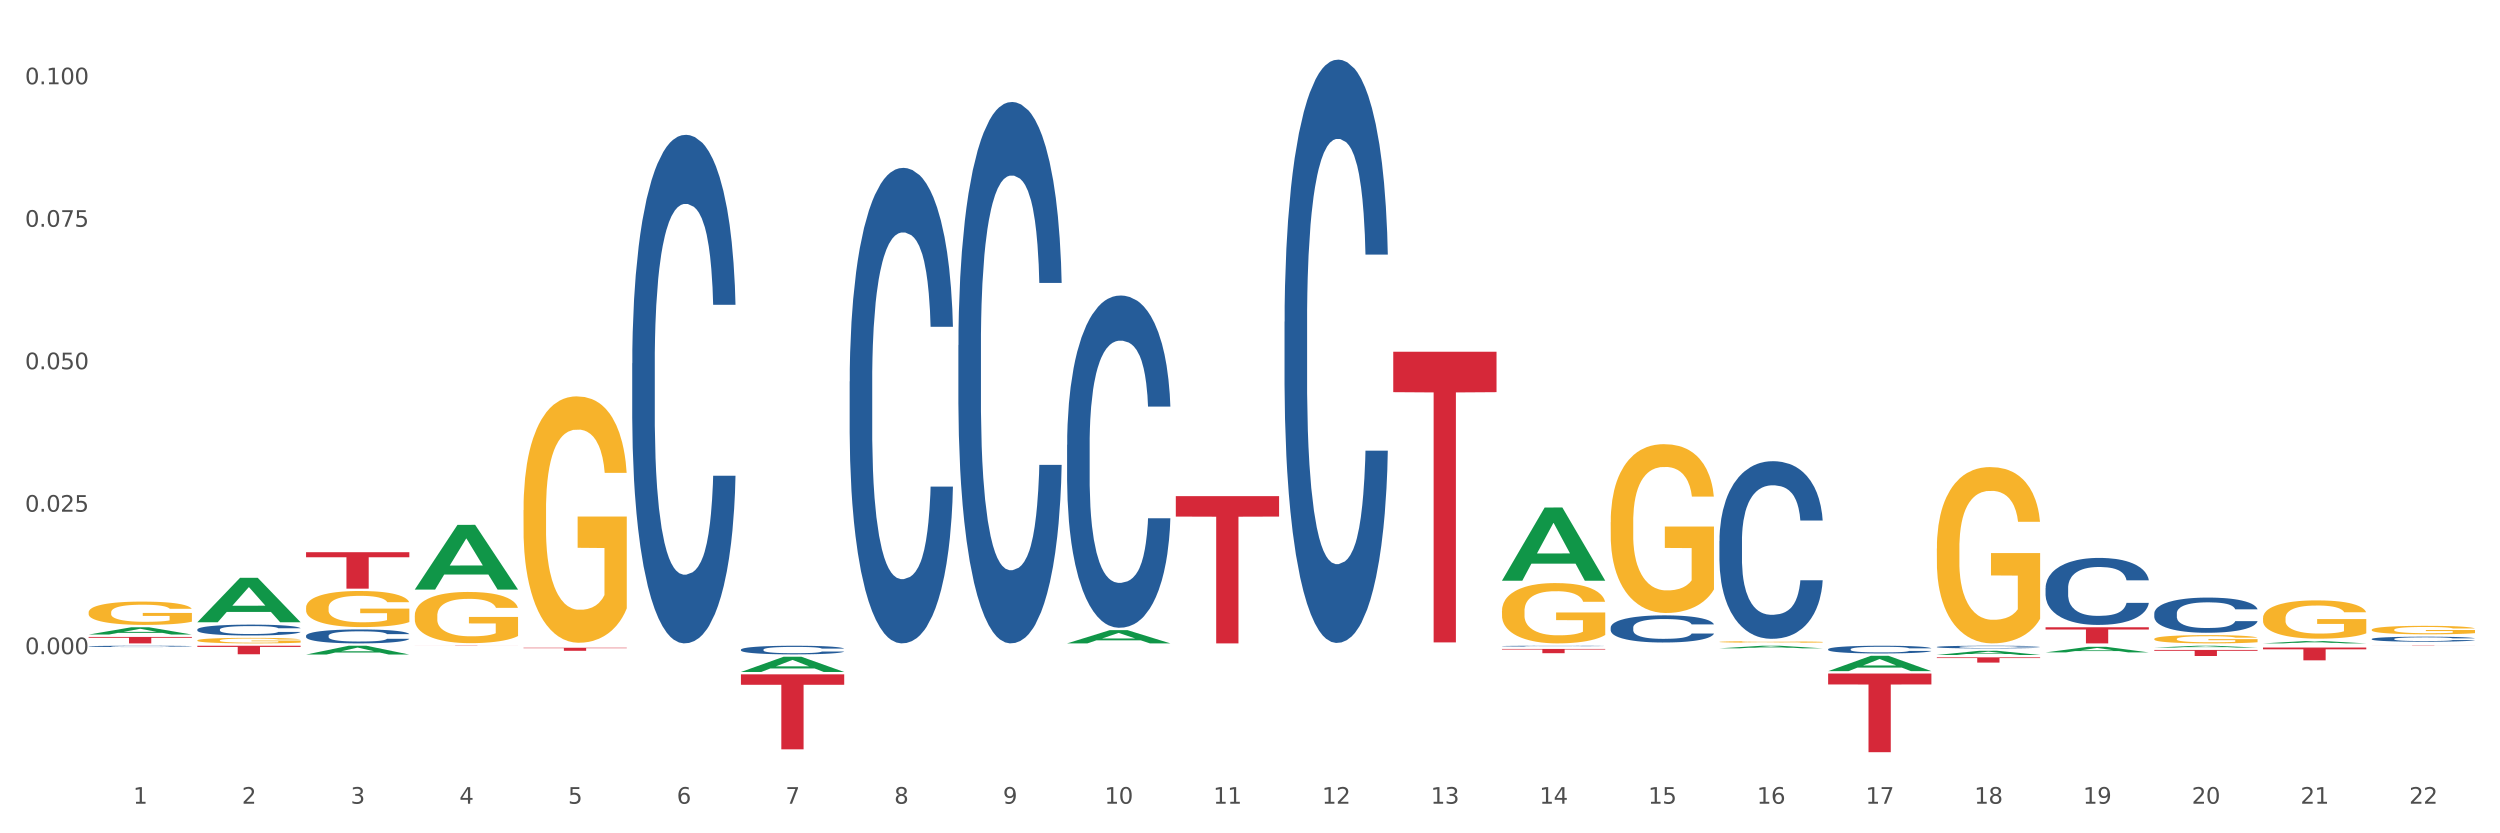 <?xml version="1.0" encoding="utf-8" standalone="no"?>
<!DOCTYPE svg PUBLIC "-//W3C//DTD SVG 1.1//EN"
  "http://www.w3.org/Graphics/SVG/1.1/DTD/svg11.dtd">
<svg xmlns:xlink="http://www.w3.org/1999/xlink" width="1080pt" height="360pt" viewBox="0 0 1080 360" xmlns="http://www.w3.org/2000/svg" version="1.1">
 <rect x="0" y="0" width="1080" height="360" fill="#333333" stroke="none"/>
 <defs>
  <style type="text/css">*{stroke-linejoin: round; stroke-linecap: butt}</style>
 </defs>
 <g id="figure_1">
  <g id="patch_1">
   <path d="M 0 360 
L 1080 360 
L 1080 0 
L 0 0 
z
" style="fill: #ffffff; stroke: #ffffff; stroke-linejoin: miter"/>
  </g>
  <g id="axes_1">
   <g id="matplotlib.axis_1">
    <g id="xtick_1">
     <g id="text_1">
      <!-- 1 -->
      <g style="fill: #4d4d4d" transform="translate(57.538 347.204) scale(0.096 -0.096)">
       <defs>
        <path id="DejaVuSans-31" d="M 794 531 
L 1825 531 
L 1825 4091 
L 703 3866 
L 703 4441 
L 1819 4666 
L 2450 4666 
L 2450 531 
L 3481 531 
L 3481 0 
L 794 0 
L 794 531 
z
" transform="scale(0.016)"/>
       </defs>
       <use xlink:href="#DejaVuSans-31"/>
      </g>
     </g>
    </g>
    <g id="xtick_2">
     <g id="text_2">
      <!-- 2 -->
      <g style="fill: #4d4d4d" transform="translate(104.505 347.204) scale(0.096 -0.096)">
       <defs>
        <path id="DejaVuSans-32" d="M 1228 531 
L 3431 531 
L 3431 0 
L 469 0 
L 469 531 
Q 828 903 1448 1529 
Q 2069 2156 2228 2338 
Q 2531 2678 2651 2914 
Q 2772 3150 2772 3378 
Q 2772 3750 2511 3984 
Q 2250 4219 1831 4219 
Q 1534 4219 1204 4116 
Q 875 4013 500 3803 
L 500 4441 
Q 881 4594 1212 4672 
Q 1544 4750 1819 4750 
Q 2544 4750 2975 4387 
Q 3406 4025 3406 3419 
Q 3406 3131 3298 2873 
Q 3191 2616 2906 2266 
Q 2828 2175 2409 1742 
Q 1991 1309 1228 531 
z
" transform="scale(0.016)"/>
       </defs>
       <use xlink:href="#DejaVuSans-32"/>
      </g>
     </g>
    </g>
    <g id="xtick_3">
     <g id="text_3">
      <!-- 3 -->
      <g style="fill: #4d4d4d" transform="translate(151.471 347.204) scale(0.096 -0.096)">
       <defs>
        <path id="DejaVuSans-33" d="M 2597 2516 
Q 3050 2419 3304 2112 
Q 3559 1806 3559 1356 
Q 3559 666 3084 287 
Q 2609 -91 1734 -91 
Q 1441 -91 1130 -33 
Q 819 25 488 141 
L 488 750 
Q 750 597 1062 519 
Q 1375 441 1716 441 
Q 2309 441 2620 675 
Q 2931 909 2931 1356 
Q 2931 1769 2642 2001 
Q 2353 2234 1838 2234 
L 1294 2234 
L 1294 2753 
L 1863 2753 
Q 2328 2753 2575 2939 
Q 2822 3125 2822 3475 
Q 2822 3834 2567 4026 
Q 2313 4219 1838 4219 
Q 1578 4219 1281 4162 
Q 984 4106 628 3988 
L 628 4550 
Q 988 4650 1302 4700 
Q 1616 4750 1894 4750 
Q 2613 4750 3031 4423 
Q 3450 4097 3450 3541 
Q 3450 3153 3228 2886 
Q 3006 2619 2597 2516 
z
" transform="scale(0.016)"/>
       </defs>
       <use xlink:href="#DejaVuSans-33"/>
      </g>
     </g>
    </g>
    <g id="xtick_4">
     <g id="text_4">
      <!-- 4 -->
      <g style="fill: #4d4d4d" transform="translate(198.438 347.204) scale(0.096 -0.096)">
       <defs>
        <path id="DejaVuSans-34" d="M 2419 4116 
L 825 1625 
L 2419 1625 
L 2419 4116 
z
M 2253 4666 
L 3047 4666 
L 3047 1625 
L 3713 1625 
L 3713 1100 
L 3047 1100 
L 3047 0 
L 2419 0 
L 2419 1100 
L 313 1100 
L 313 1709 
L 2253 4666 
z
" transform="scale(0.016)"/>
       </defs>
       <use xlink:href="#DejaVuSans-34"/>
      </g>
     </g>
    </g>
    <g id="xtick_5">
     <g id="text_5">
      <!-- 5 -->
      <g style="fill: #4d4d4d" transform="translate(245.405 347.204) scale(0.096 -0.096)">
       <defs>
        <path id="DejaVuSans-35" d="M 691 4666 
L 3169 4666 
L 3169 4134 
L 1269 4134 
L 1269 2991 
Q 1406 3038 1543 3061 
Q 1681 3084 1819 3084 
Q 2600 3084 3056 2656 
Q 3513 2228 3513 1497 
Q 3513 744 3044 326 
Q 2575 -91 1722 -91 
Q 1428 -91 1123 -41 
Q 819 9 494 109 
L 494 744 
Q 775 591 1075 516 
Q 1375 441 1709 441 
Q 2250 441 2565 725 
Q 2881 1009 2881 1497 
Q 2881 1984 2565 2268 
Q 2250 2553 1709 2553 
Q 1456 2553 1204 2497 
Q 953 2441 691 2322 
L 691 4666 
z
" transform="scale(0.016)"/>
       </defs>
       <use xlink:href="#DejaVuSans-35"/>
      </g>
     </g>
    </g>
    <g id="xtick_6">
     <g id="text_6">
      <!-- 6 -->
      <g style="fill: #4d4d4d" transform="translate(292.371 347.204) scale(0.096 -0.096)">
       <defs>
        <path id="DejaVuSans-36" d="M 2113 2584 
Q 1688 2584 1439 2293 
Q 1191 2003 1191 1497 
Q 1191 994 1439 701 
Q 1688 409 2113 409 
Q 2538 409 2786 701 
Q 3034 994 3034 1497 
Q 3034 2003 2786 2293 
Q 2538 2584 2113 2584 
z
M 3366 4563 
L 3366 3988 
Q 3128 4100 2886 4159 
Q 2644 4219 2406 4219 
Q 1781 4219 1451 3797 
Q 1122 3375 1075 2522 
Q 1259 2794 1537 2939 
Q 1816 3084 2150 3084 
Q 2853 3084 3261 2657 
Q 3669 2231 3669 1497 
Q 3669 778 3244 343 
Q 2819 -91 2113 -91 
Q 1303 -91 875 529 
Q 447 1150 447 2328 
Q 447 3434 972 4092 
Q 1497 4750 2381 4750 
Q 2619 4750 2861 4703 
Q 3103 4656 3366 4563 
z
" transform="scale(0.016)"/>
       </defs>
       <use xlink:href="#DejaVuSans-36"/>
      </g>
     </g>
    </g>
    <g id="xtick_7">
     <g id="text_7">
      <!-- 7 -->
      <g style="fill: #4d4d4d" transform="translate(339.338 347.204) scale(0.096 -0.096)">
       <defs>
        <path id="DejaVuSans-37" d="M 525 4666 
L 3525 4666 
L 3525 4397 
L 1831 0 
L 1172 0 
L 2766 4134 
L 525 4134 
L 525 4666 
z
" transform="scale(0.016)"/>
       </defs>
       <use xlink:href="#DejaVuSans-37"/>
      </g>
     </g>
    </g>
    <g id="xtick_8">
     <g id="text_8">
      <!-- 8 -->
      <g style="fill: #4d4d4d" transform="translate(386.304 347.204) scale(0.096 -0.096)">
       <defs>
        <path id="DejaVuSans-38" d="M 2034 2216 
Q 1584 2216 1326 1975 
Q 1069 1734 1069 1313 
Q 1069 891 1326 650 
Q 1584 409 2034 409 
Q 2484 409 2743 651 
Q 3003 894 3003 1313 
Q 3003 1734 2745 1975 
Q 2488 2216 2034 2216 
z
M 1403 2484 
Q 997 2584 770 2862 
Q 544 3141 544 3541 
Q 544 4100 942 4425 
Q 1341 4750 2034 4750 
Q 2731 4750 3128 4425 
Q 3525 4100 3525 3541 
Q 3525 3141 3298 2862 
Q 3072 2584 2669 2484 
Q 3125 2378 3379 2068 
Q 3634 1759 3634 1313 
Q 3634 634 3220 271 
Q 2806 -91 2034 -91 
Q 1263 -91 848 271 
Q 434 634 434 1313 
Q 434 1759 690 2068 
Q 947 2378 1403 2484 
z
M 1172 3481 
Q 1172 3119 1398 2916 
Q 1625 2713 2034 2713 
Q 2441 2713 2670 2916 
Q 2900 3119 2900 3481 
Q 2900 3844 2670 4047 
Q 2441 4250 2034 4250 
Q 1625 4250 1398 4047 
Q 1172 3844 1172 3481 
z
" transform="scale(0.016)"/>
       </defs>
       <use xlink:href="#DejaVuSans-38"/>
      </g>
     </g>
    </g>
    <g id="xtick_9">
     <g id="text_9">
      <!-- 9 -->
      <g style="fill: #4d4d4d" transform="translate(433.271 347.204) scale(0.096 -0.096)">
       <defs>
        <path id="DejaVuSans-39" d="M 703 97 
L 703 672 
Q 941 559 1184 500 
Q 1428 441 1663 441 
Q 2288 441 2617 861 
Q 2947 1281 2994 2138 
Q 2813 1869 2534 1725 
Q 2256 1581 1919 1581 
Q 1219 1581 811 2004 
Q 403 2428 403 3163 
Q 403 3881 828 4315 
Q 1253 4750 1959 4750 
Q 2769 4750 3195 4129 
Q 3622 3509 3622 2328 
Q 3622 1225 3098 567 
Q 2575 -91 1691 -91 
Q 1453 -91 1209 -44 
Q 966 3 703 97 
z
M 1959 2075 
Q 2384 2075 2632 2365 
Q 2881 2656 2881 3163 
Q 2881 3666 2632 3958 
Q 2384 4250 1959 4250 
Q 1534 4250 1286 3958 
Q 1038 3666 1038 3163 
Q 1038 2656 1286 2365 
Q 1534 2075 1959 2075 
z
" transform="scale(0.016)"/>
       </defs>
       <use xlink:href="#DejaVuSans-39"/>
      </g>
     </g>
    </g>
    <g id="xtick_10">
     <g id="text_10">
      <!-- 10 -->
      <g style="fill: #4d4d4d" transform="translate(477.184 347.204) scale(0.096 -0.096)">
       <defs>
        <path id="DejaVuSans-30" d="M 2034 4250 
Q 1547 4250 1301 3770 
Q 1056 3291 1056 2328 
Q 1056 1369 1301 889 
Q 1547 409 2034 409 
Q 2525 409 2770 889 
Q 3016 1369 3016 2328 
Q 3016 3291 2770 3770 
Q 2525 4250 2034 4250 
z
M 2034 4750 
Q 2819 4750 3233 4129 
Q 3647 3509 3647 2328 
Q 3647 1150 3233 529 
Q 2819 -91 2034 -91 
Q 1250 -91 836 529 
Q 422 1150 422 2328 
Q 422 3509 836 4129 
Q 1250 4750 2034 4750 
z
" transform="scale(0.016)"/>
       </defs>
       <use xlink:href="#DejaVuSans-31"/>
       <use xlink:href="#DejaVuSans-30" transform="translate(63.623 0)"/>
      </g>
     </g>
    </g>
    <g id="xtick_11">
     <g id="text_11">
      <!-- 11 -->
      <g style="fill: #4d4d4d" transform="translate(524.15 347.204) scale(0.096 -0.096)">
       <use xlink:href="#DejaVuSans-31"/>
       <use xlink:href="#DejaVuSans-31" transform="translate(63.623 0)"/>
      </g>
     </g>
    </g>
    <g id="xtick_12">
     <g id="text_12">
      <!-- 12 -->
      <g style="fill: #4d4d4d" transform="translate(571.117 347.204) scale(0.096 -0.096)">
       <use xlink:href="#DejaVuSans-31"/>
       <use xlink:href="#DejaVuSans-32" transform="translate(63.623 0)"/>
      </g>
     </g>
    </g>
    <g id="xtick_13">
     <g id="text_13">
      <!-- 13 -->
      <g style="fill: #4d4d4d" transform="translate(618.083 347.204) scale(0.096 -0.096)">
       <use xlink:href="#DejaVuSans-31"/>
       <use xlink:href="#DejaVuSans-33" transform="translate(63.623 0)"/>
      </g>
     </g>
    </g>
    <g id="xtick_14">
     <g id="text_14">
      <!-- 14 -->
      <g style="fill: #4d4d4d" transform="translate(665.05 347.204) scale(0.096 -0.096)">
       <use xlink:href="#DejaVuSans-31"/>
       <use xlink:href="#DejaVuSans-34" transform="translate(63.623 0)"/>
      </g>
     </g>
    </g>
    <g id="xtick_15">
     <g id="text_15">
      <!-- 15 -->
      <g style="fill: #4d4d4d" transform="translate(712.017 347.204) scale(0.096 -0.096)">
       <use xlink:href="#DejaVuSans-31"/>
       <use xlink:href="#DejaVuSans-35" transform="translate(63.623 0)"/>
      </g>
     </g>
    </g>
    <g id="xtick_16">
     <g id="text_16">
      <!-- 16 -->
      <g style="fill: #4d4d4d" transform="translate(758.983 347.204) scale(0.096 -0.096)">
       <use xlink:href="#DejaVuSans-31"/>
       <use xlink:href="#DejaVuSans-36" transform="translate(63.623 0)"/>
      </g>
     </g>
    </g>
    <g id="xtick_17">
     <g id="text_17">
      <!-- 17 -->
      <g style="fill: #4d4d4d" transform="translate(805.95 347.204) scale(0.096 -0.096)">
       <use xlink:href="#DejaVuSans-31"/>
       <use xlink:href="#DejaVuSans-37" transform="translate(63.623 0)"/>
      </g>
     </g>
    </g>
    <g id="xtick_18">
     <g id="text_18">
      <!-- 18 -->
      <g style="fill: #4d4d4d" transform="translate(852.916 347.204) scale(0.096 -0.096)">
       <use xlink:href="#DejaVuSans-31"/>
       <use xlink:href="#DejaVuSans-38" transform="translate(63.623 0)"/>
      </g>
     </g>
    </g>
    <g id="xtick_19">
     <g id="text_19">
      <!-- 19 -->
      <g style="fill: #4d4d4d" transform="translate(899.883 347.204) scale(0.096 -0.096)">
       <use xlink:href="#DejaVuSans-31"/>
       <use xlink:href="#DejaVuSans-39" transform="translate(63.623 0)"/>
      </g>
     </g>
    </g>
    <g id="xtick_20">
     <g id="text_20">
      <!-- 20 -->
      <g style="fill: #4d4d4d" transform="translate(946.85 347.204) scale(0.096 -0.096)">
       <use xlink:href="#DejaVuSans-32"/>
       <use xlink:href="#DejaVuSans-30" transform="translate(63.623 0)"/>
      </g>
     </g>
    </g>
    <g id="xtick_21">
     <g id="text_21">
      <!-- 21 -->
      <g style="fill: #4d4d4d" transform="translate(993.816 347.204) scale(0.096 -0.096)">
       <use xlink:href="#DejaVuSans-32"/>
       <use xlink:href="#DejaVuSans-31" transform="translate(63.623 0)"/>
      </g>
     </g>
    </g>
    <g id="xtick_22">
     <g id="text_22">
      <!-- 22 -->
      <g style="fill: #4d4d4d" transform="translate(1040.783 347.204) scale(0.096 -0.096)">
       <use xlink:href="#DejaVuSans-32"/>
       <use xlink:href="#DejaVuSans-32" transform="translate(63.623 0)"/>
      </g>
     </g>
    </g>
    <g id="xtick_23"/>
    <g id="xtick_24"/>
    <g id="xtick_25"/>
    <g id="xtick_26"/>
    <g id="xtick_27"/>
    <g id="xtick_28"/>
    <g id="xtick_29"/>
    <g id="xtick_30"/>
    <g id="xtick_31"/>
    <g id="xtick_32"/>
    <g id="xtick_33"/>
    <g id="xtick_34"/>
    <g id="xtick_35"/>
    <g id="xtick_36"/>
    <g id="xtick_37"/>
    <g id="xtick_38"/>
    <g id="xtick_39"/>
    <g id="xtick_40"/>
    <g id="xtick_41"/>
    <g id="xtick_42"/>
    <g id="xtick_43"/>
   </g>
   <g id="matplotlib.axis_2">
    <g id="ytick_1">
     <g id="text_23">
      <!-- 0.000 -->
      <g style="fill: #4d4d4d" transform="translate(10.8 282.605) scale(0.096 -0.096)">
       <defs>
        <path id="DejaVuSans-2e" d="M 684 794 
L 1344 794 
L 1344 0 
L 684 0 
L 684 794 
z
" transform="scale(0.016)"/>
       </defs>
       <use xlink:href="#DejaVuSans-30"/>
       <use xlink:href="#DejaVuSans-2e" transform="translate(63.623 0)"/>
       <use xlink:href="#DejaVuSans-30" transform="translate(95.41 0)"/>
       <use xlink:href="#DejaVuSans-30" transform="translate(159.033 0)"/>
       <use xlink:href="#DejaVuSans-30" transform="translate(222.656 0)"/>
      </g>
     </g>
    </g>
    <g id="ytick_2">
     <g id="text_24">
      <!-- 0.025 -->
      <g style="fill: #4d4d4d" transform="translate(10.8 221.057) scale(0.096 -0.096)">
       <use xlink:href="#DejaVuSans-30"/>
       <use xlink:href="#DejaVuSans-2e" transform="translate(63.623 0)"/>
       <use xlink:href="#DejaVuSans-30" transform="translate(95.41 0)"/>
       <use xlink:href="#DejaVuSans-32" transform="translate(159.033 0)"/>
       <use xlink:href="#DejaVuSans-35" transform="translate(222.656 0)"/>
      </g>
     </g>
    </g>
    <g id="ytick_3">
     <g id="text_25">
      <!-- 0.050 -->
      <g style="fill: #4d4d4d" transform="translate(10.8 159.509) scale(0.096 -0.096)">
       <use xlink:href="#DejaVuSans-30"/>
       <use xlink:href="#DejaVuSans-2e" transform="translate(63.623 0)"/>
       <use xlink:href="#DejaVuSans-30" transform="translate(95.41 0)"/>
       <use xlink:href="#DejaVuSans-35" transform="translate(159.033 0)"/>
       <use xlink:href="#DejaVuSans-30" transform="translate(222.656 0)"/>
      </g>
     </g>
    </g>
    <g id="ytick_4">
     <g id="text_26">
      <!-- 0.075 -->
      <g style="fill: #4d4d4d" transform="translate(10.8 97.962) scale(0.096 -0.096)">
       <use xlink:href="#DejaVuSans-30"/>
       <use xlink:href="#DejaVuSans-2e" transform="translate(63.623 0)"/>
       <use xlink:href="#DejaVuSans-30" transform="translate(95.41 0)"/>
       <use xlink:href="#DejaVuSans-37" transform="translate(159.033 0)"/>
       <use xlink:href="#DejaVuSans-35" transform="translate(222.656 0)"/>
      </g>
     </g>
    </g>
    <g id="ytick_5">
     <g id="text_27">
      <!-- 0.100 -->
      <g style="fill: #4d4d4d" transform="translate(10.8 36.414) scale(0.096 -0.096)">
       <use xlink:href="#DejaVuSans-30"/>
       <use xlink:href="#DejaVuSans-2e" transform="translate(63.623 0)"/>
       <use xlink:href="#DejaVuSans-31" transform="translate(95.41 0)"/>
       <use xlink:href="#DejaVuSans-30" transform="translate(159.033 0)"/>
       <use xlink:href="#DejaVuSans-30" transform="translate(222.656 0)"/>
      </g>
     </g>
    </g>
    <g id="ytick_6"/>
    <g id="ytick_7"/>
    <g id="ytick_8"/>
    <g id="ytick_9"/>
    <g id="ytick_10"/>
   </g>
   <g id="PolyCollection_1">
    <path d="M 38.283 274.122 
L 38.329 274.119 
L 56.728 270.978 
L 64.364 270.975 
L 82.901 274.128 
L 74.07 274.128 
L 70.068 273.394 
L 51.071 273.394 
L 50.933 273.406 
L 47.069 274.128 
L 38.283 274.128 
L 38.283 274.122 
L 53.462 272.956 
L 67.676 272.953 
L 60.638 271.647 
L 60.546 271.641 
L 60.454 271.65 
L 53.416 272.953 
L 53.462 272.956 
L 38.283 274.122 
z
" clip-path="url(#p41061a8444)" style="fill: #109648"/>
    <path d="M 38.283 264.542 
L 38.336 264.533 
L 38.336 264.202 
L 38.441 263.917 
L 38.968 263.227 
L 39.758 262.656 
L 40.337 262.352 
L 40.917 262.104 
L 41.602 261.856 
L 42.445 261.598 
L 43.972 261.221 
L 44.92 261.027 
L 46.079 260.825 
L 48.186 260.531 
L 49.714 260.365 
L 51.294 260.227 
L 53.876 260.061 
L 55.561 259.988 
L 57.352 259.932 
L 59.512 259.896 
L 61.145 259.886 
L 64.727 259.914 
L 67.783 259.997 
L 69.258 260.061 
L 71.154 260.172 
L 72.155 260.245 
L 73.788 260.392 
L 75.474 260.586 
L 76.633 260.751 
L 78.371 261.064 
L 79.688 261.377 
L 80.9 261.764 
L 81.532 262.03 
L 82.006 262.279 
L 82.427 262.564 
L 82.849 263.015 
L 73.367 263.015 
L 72.998 262.693 
L 72.418 262.389 
L 71.576 262.095 
L 70.838 261.911 
L 69.574 261.681 
L 68.415 261.533 
L 67.203 261.423 
L 65.728 261.331 
L 64.569 261.285 
L 62.936 261.248 
L 59.723 261.257 
L 57.563 261.331 
L 56.088 261.423 
L 55.14 261.506 
L 54.297 261.598 
L 53.349 261.727 
L 52.243 261.92 
L 51.453 262.095 
L 50.662 262.316 
L 50.03 262.536 
L 49.451 262.794 
L 48.977 263.07 
L 48.608 263.355 
L 48.292 263.705 
L 48.028 264.285 
L 48.028 265.545 
L 48.134 265.831 
L 48.397 266.208 
L 48.713 266.493 
L 49.24 266.834 
L 49.714 267.064 
L 50.61 267.395 
L 51.611 267.671 
L 52.401 267.846 
L 53.191 267.993 
L 54.561 268.195 
L 56.088 268.361 
L 57.405 268.462 
L 59.196 268.554 
L 60.408 268.591 
L 61.461 268.609 
L 64.043 268.609 
L 65.886 268.582 
L 67.941 268.517 
L 69.521 268.435 
L 70.838 268.333 
L 72.313 268.168 
L 73.261 268.011 
L 73.261 266.088 
L 61.672 266.079 
L 61.672 264.8 
L 82.901 264.8 
L 82.901 268.554 
L 82.006 268.748 
L 81.005 268.922 
L 79.951 269.079 
L 78.371 269.272 
L 76.475 269.456 
L 74.789 269.585 
L 72.998 269.695 
L 70.891 269.796 
L 68.151 269.889 
L 66.466 269.925 
L 64.359 269.953 
L 61.883 269.962 
L 59.723 269.944 
L 57.616 269.898 
L 55.403 269.815 
L 53.244 269.695 
L 51.611 269.576 
L 49.978 269.428 
L 48.239 269.235 
L 46.87 269.051 
L 45.816 268.886 
L 44.657 268.674 
L 43.393 268.398 
L 42.445 268.149 
L 41.602 267.892 
L 40.706 267.561 
L 40.074 267.275 
L 39.442 266.916 
L 39.073 266.65 
L 38.652 266.235 
L 38.336 265.656 
L 38.283 264.542 
z
" clip-path="url(#p41061a8444)" style="fill: #f7b32b"/>
    <path d="M 554.916 138.988 
L 554.968 138.758 
L 554.968 132.314 
L 555.127 123.569 
L 555.707 107.459 
L 556.445 95.261 
L 557.711 80.993 
L 558.397 75.009 
L 559.293 68.335 
L 561.139 57.519 
L 563.249 48.313 
L 564.725 43.25 
L 565.833 40.028 
L 568.312 34.275 
L 569.736 31.743 
L 571.212 29.672 
L 572.478 28.291 
L 574.588 26.68 
L 576.275 25.99 
L 578.227 25.759 
L 579.862 25.99 
L 582.024 26.91 
L 585.189 29.672 
L 586.402 31.283 
L 588.037 34.045 
L 589.724 37.727 
L 591.095 41.409 
L 592.678 46.702 
L 594.313 53.606 
L 595.895 62.352 
L 597.002 70.406 
L 597.899 78.922 
L 598.69 89.278 
L 599.27 100.555 
L 599.534 109.99 
L 589.882 109.99 
L 589.619 101.475 
L 589.091 92.27 
L 588.564 86.056 
L 587.984 80.993 
L 587.087 75.239 
L 586.296 71.557 
L 584.978 67.185 
L 583.765 64.423 
L 582.763 62.812 
L 581.55 61.431 
L 578.965 60.05 
L 577.119 60.05 
L 575.959 60.51 
L 574.535 61.661 
L 573.322 63.272 
L 571.898 66.034 
L 570.79 69.026 
L 569.683 72.938 
L 569.05 75.7 
L 568.101 80.763 
L 567.468 84.905 
L 566.624 92.04 
L 566.149 97.103 
L 565.306 110.22 
L 564.936 119.886 
L 564.778 126.56 
L 564.673 133.925 
L 564.673 169.826 
L 564.989 185.936 
L 565.253 192.84 
L 565.675 200.665 
L 566.466 210.791 
L 567.626 220.687 
L 568.839 227.821 
L 569.841 232.194 
L 570.79 235.416 
L 571.74 237.948 
L 572.9 240.249 
L 573.849 241.63 
L 575.273 243.011 
L 576.961 243.701 
L 578.28 243.701 
L 580.969 242.55 
L 582.182 241.4 
L 583.343 239.789 
L 584.608 237.257 
L 585.611 234.496 
L 586.191 232.424 
L 587.14 228.052 
L 587.878 223.449 
L 588.511 218.156 
L 588.933 213.553 
L 589.408 206.649 
L 589.777 198.824 
L 589.882 194.681 
L 599.534 194.681 
L 599.323 202.966 
L 598.954 211.021 
L 598.215 221.838 
L 597.635 228.052 
L 596.739 235.646 
L 595.789 242.09 
L 594.471 249.224 
L 593.258 254.518 
L 591.992 259.12 
L 590.621 263.263 
L 588.142 269.016 
L 587.245 270.627 
L 585.347 273.389 
L 583.87 275 
L 581.708 276.611 
L 579.493 277.531 
L 577.172 277.762 
L 575.115 277.301 
L 572.847 275.921 
L 571.423 274.54 
L 569.841 272.468 
L 567.995 269.246 
L 566.255 265.334 
L 564.62 260.731 
L 563.09 255.438 
L 561.666 249.455 
L 559.821 239.559 
L 558.449 229.893 
L 557.447 220.917 
L 556.762 213.323 
L 556.076 203.657 
L 555.707 196.983 
L 555.127 180.873 
L 554.916 165.914 
L 554.916 138.988 
z
" clip-path="url(#p41061a8444)" style="fill: #255c99"/>
    <path d="M 460.982 192.155 
L 461.035 192.024 
L 461.035 188.354 
L 461.193 183.373 
L 461.774 174.196 
L 462.512 167.249 
L 463.778 159.121 
L 464.463 155.713 
L 465.36 151.912 
L 467.206 145.751 
L 469.315 140.507 
L 470.792 137.623 
L 471.9 135.788 
L 474.378 132.511 
L 475.802 131.069 
L 477.279 129.889 
L 478.545 129.103 
L 480.655 128.185 
L 482.342 127.792 
L 484.294 127.661 
L 485.929 127.792 
L 488.091 128.316 
L 491.255 129.889 
L 492.468 130.807 
L 494.103 132.38 
L 495.791 134.477 
L 497.162 136.574 
L 498.744 139.589 
L 500.379 143.522 
L 501.962 148.503 
L 503.069 153.091 
L 503.966 157.942 
L 504.757 163.841 
L 505.337 170.264 
L 505.601 175.638 
L 495.949 175.638 
L 495.686 170.788 
L 495.158 165.545 
L 494.631 162.005 
L 494.051 159.121 
L 493.154 155.844 
L 492.363 153.747 
L 491.044 151.256 
L 489.831 149.683 
L 488.829 148.766 
L 487.616 147.979 
L 485.032 147.193 
L 483.186 147.193 
L 482.026 147.455 
L 480.602 148.11 
L 479.389 149.028 
L 477.965 150.601 
L 476.857 152.305 
L 475.75 154.533 
L 475.117 156.106 
L 474.168 158.99 
L 473.535 161.35 
L 472.691 165.414 
L 472.216 168.298 
L 471.372 175.769 
L 471.003 181.275 
L 470.845 185.077 
L 470.739 189.271 
L 470.739 209.721 
L 471.056 218.897 
L 471.32 222.83 
L 471.741 227.287 
L 472.533 233.054 
L 473.693 238.691 
L 474.906 242.755 
L 475.908 245.246 
L 476.857 247.081 
L 477.807 248.523 
L 478.967 249.834 
L 479.916 250.62 
L 481.34 251.407 
L 483.028 251.8 
L 484.346 251.8 
L 487.036 251.144 
L 488.249 250.489 
L 489.409 249.571 
L 490.675 248.129 
L 491.677 246.556 
L 492.257 245.377 
L 493.207 242.886 
L 493.945 240.264 
L 494.578 237.249 
L 495 234.628 
L 495.475 230.695 
L 495.844 226.238 
L 495.949 223.878 
L 505.601 223.878 
L 505.39 228.598 
L 505.021 233.186 
L 504.282 239.347 
L 503.702 242.886 
L 502.805 247.212 
L 501.856 250.882 
L 500.538 254.946 
L 499.325 257.961 
L 498.059 260.583 
L 496.688 262.942 
L 494.209 266.219 
L 493.312 267.137 
L 491.414 268.71 
L 489.937 269.628 
L 487.775 270.545 
L 485.559 271.07 
L 483.239 271.201 
L 481.182 270.939 
L 478.914 270.152 
L 477.49 269.366 
L 475.908 268.186 
L 474.062 266.351 
L 472.322 264.122 
L 470.687 261.5 
L 469.157 258.485 
L 467.733 255.077 
L 465.887 249.44 
L 464.516 243.935 
L 463.514 238.822 
L 462.828 234.496 
L 462.143 228.991 
L 461.774 225.189 
L 461.193 216.013 
L 460.982 207.493 
L 460.982 192.155 
z
" clip-path="url(#p41061a8444)" style="fill: #255c99"/>
    <path d="M 414.016 149.144 
L 414.069 148.93 
L 414.069 142.95 
L 414.227 134.833 
L 414.807 119.881 
L 415.545 108.56 
L 416.811 95.317 
L 417.497 89.763 
L 418.393 83.569 
L 420.239 73.53 
L 422.349 64.986 
L 423.826 60.286 
L 424.933 57.296 
L 427.412 51.956 
L 428.836 49.606 
L 430.313 47.684 
L 431.578 46.402 
L 433.688 44.907 
L 435.376 44.266 
L 437.327 44.053 
L 438.962 44.266 
L 441.124 45.121 
L 444.289 47.684 
L 445.502 49.179 
L 447.137 51.742 
L 448.824 55.16 
L 450.196 58.577 
L 451.778 63.49 
L 453.413 69.898 
L 454.995 78.015 
L 456.103 85.491 
L 456.999 93.394 
L 457.79 103.006 
L 458.37 113.473 
L 458.634 122.23 
L 448.983 122.23 
L 448.719 114.327 
L 448.192 105.783 
L 447.664 100.016 
L 447.084 95.317 
L 446.187 89.977 
L 445.396 86.559 
L 444.078 82.501 
L 442.865 79.938 
L 441.863 78.442 
L 440.65 77.161 
L 438.065 75.879 
L 436.22 75.879 
L 435.059 76.306 
L 433.635 77.374 
L 432.422 78.87 
L 430.998 81.433 
L 429.891 84.21 
L 428.783 87.841 
L 428.15 90.404 
L 427.201 95.103 
L 426.568 98.948 
L 425.724 105.57 
L 425.25 110.269 
L 424.406 122.444 
L 424.036 131.415 
L 423.878 137.61 
L 423.773 144.445 
L 423.773 177.766 
L 424.089 192.718 
L 424.353 199.126 
L 424.775 206.389 
L 425.566 215.787 
L 426.726 224.972 
L 427.939 231.594 
L 428.941 235.652 
L 429.891 238.643 
L 430.84 240.992 
L 432 243.128 
L 432.95 244.41 
L 434.374 245.691 
L 436.061 246.332 
L 437.38 246.332 
L 440.07 245.264 
L 441.283 244.196 
L 442.443 242.701 
L 443.709 240.351 
L 444.711 237.788 
L 445.291 235.866 
L 446.24 231.807 
L 446.979 227.535 
L 447.611 222.622 
L 448.033 218.35 
L 448.508 211.942 
L 448.877 204.68 
L 448.983 200.835 
L 458.634 200.835 
L 458.423 208.525 
L 458.054 216.001 
L 457.316 226.04 
L 456.735 231.807 
L 455.839 238.856 
L 454.89 244.837 
L 453.571 251.459 
L 452.358 256.371 
L 451.092 260.643 
L 449.721 264.488 
L 447.242 269.828 
L 446.346 271.323 
L 444.447 273.887 
L 442.97 275.382 
L 440.808 276.877 
L 438.593 277.731 
L 436.272 277.945 
L 434.215 277.518 
L 431.948 276.236 
L 430.524 274.955 
L 428.941 273.032 
L 427.095 270.042 
L 425.355 266.411 
L 423.72 262.139 
L 422.191 257.226 
L 420.767 251.672 
L 418.921 242.487 
L 417.549 233.516 
L 416.547 225.186 
L 415.862 218.137 
L 415.176 209.166 
L 414.807 202.971 
L 414.227 188.019 
L 414.016 174.135 
L 414.016 149.144 
z
" clip-path="url(#p41061a8444)" style="fill: #255c99"/>
    <path d="M 367.049 164.818 
L 367.102 164.63 
L 367.102 159.377 
L 367.26 152.248 
L 367.84 139.115 
L 368.579 129.172 
L 369.844 117.541 
L 370.53 112.663 
L 371.427 107.222 
L 373.273 98.405 
L 375.382 90.9 
L 376.859 86.773 
L 377.966 84.146 
L 380.445 79.456 
L 381.869 77.393 
L 383.346 75.704 
L 384.612 74.578 
L 386.721 73.265 
L 388.409 72.702 
L 390.36 72.515 
L 391.995 72.702 
L 394.158 73.453 
L 397.322 75.704 
L 398.535 77.017 
L 400.17 79.269 
L 401.858 82.27 
L 403.229 85.272 
L 404.811 89.587 
L 406.446 95.215 
L 408.028 102.344 
L 409.136 108.911 
L 410.033 115.852 
L 410.824 124.294 
L 411.404 133.487 
L 411.668 141.179 
L 402.016 141.179 
L 401.752 134.238 
L 401.225 126.733 
L 400.698 121.668 
L 400.117 117.541 
L 399.221 112.85 
L 398.43 109.849 
L 397.111 106.284 
L 395.898 104.033 
L 394.896 102.72 
L 393.683 101.594 
L 391.099 100.468 
L 389.253 100.468 
L 388.093 100.843 
L 386.669 101.781 
L 385.456 103.095 
L 384.032 105.346 
L 382.924 107.785 
L 381.817 110.974 
L 381.184 113.226 
L 380.234 117.353 
L 379.601 120.73 
L 378.758 126.546 
L 378.283 130.673 
L 377.439 141.367 
L 377.07 149.246 
L 376.912 154.687 
L 376.806 160.69 
L 376.806 189.957 
L 377.123 203.09 
L 377.386 208.718 
L 377.808 215.096 
L 378.599 223.351 
L 379.76 231.418 
L 380.973 237.234 
L 381.975 240.799 
L 382.924 243.425 
L 383.873 245.489 
L 385.034 247.365 
L 385.983 248.491 
L 387.407 249.616 
L 389.095 250.179 
L 390.413 250.179 
L 393.103 249.241 
L 394.316 248.303 
L 395.476 246.99 
L 396.742 244.926 
L 397.744 242.675 
L 398.324 240.986 
L 399.274 237.422 
L 400.012 233.67 
L 400.645 229.355 
L 401.067 225.602 
L 401.541 219.974 
L 401.911 213.596 
L 402.016 210.219 
L 411.668 210.219 
L 411.457 216.973 
L 411.087 223.539 
L 410.349 232.356 
L 409.769 237.422 
L 408.872 243.613 
L 407.923 248.866 
L 406.604 254.682 
L 405.391 258.997 
L 404.126 262.749 
L 402.754 266.126 
L 400.276 270.816 
L 399.379 272.129 
L 397.48 274.38 
L 396.004 275.694 
L 393.841 277.007 
L 391.626 277.757 
L 389.306 277.945 
L 387.249 277.57 
L 384.981 276.444 
L 383.557 275.318 
L 381.975 273.63 
L 380.129 271.003 
L 378.388 267.814 
L 376.753 264.062 
L 375.224 259.747 
L 373.8 254.869 
L 371.954 246.802 
L 370.583 238.923 
L 369.581 231.606 
L 368.895 225.415 
L 368.21 217.535 
L 367.84 212.095 
L 367.26 198.962 
L 367.049 186.768 
L 367.049 164.818 
z
" clip-path="url(#p41061a8444)" style="fill: #255c99"/>
    <path d="M 320.083 280.635 
L 320.135 280.631 
L 320.135 280.536 
L 320.294 280.406 
L 320.874 280.168 
L 321.612 279.987 
L 322.878 279.776 
L 323.563 279.687 
L 324.46 279.588 
L 326.306 279.428 
L 328.416 279.292 
L 329.892 279.217 
L 331 279.169 
L 333.479 279.084 
L 334.903 279.046 
L 336.379 279.016 
L 337.645 278.995 
L 339.755 278.971 
L 341.442 278.961 
L 343.394 278.958 
L 345.029 278.961 
L 347.191 278.975 
L 350.356 279.016 
L 351.569 279.04 
L 353.204 279.08 
L 354.891 279.135 
L 356.262 279.19 
L 357.845 279.268 
L 359.48 279.37 
L 361.062 279.5 
L 362.169 279.619 
L 363.066 279.745 
L 363.857 279.899 
L 364.437 280.066 
L 364.701 280.205 
L 355.049 280.205 
L 354.786 280.079 
L 354.258 279.943 
L 353.731 279.851 
L 353.151 279.776 
L 352.254 279.691 
L 351.463 279.636 
L 350.145 279.571 
L 348.932 279.53 
L 347.93 279.507 
L 346.716 279.486 
L 344.132 279.466 
L 342.286 279.466 
L 341.126 279.472 
L 339.702 279.489 
L 338.489 279.513 
L 337.065 279.554 
L 335.957 279.599 
L 334.85 279.656 
L 334.217 279.697 
L 333.268 279.772 
L 332.635 279.834 
L 331.791 279.939 
L 331.316 280.014 
L 330.472 280.209 
L 330.103 280.352 
L 329.945 280.451 
L 329.84 280.56 
L 329.84 281.091 
L 330.156 281.33 
L 330.42 281.432 
L 330.842 281.548 
L 331.633 281.698 
L 332.793 281.845 
L 334.006 281.95 
L 335.008 282.015 
L 335.957 282.063 
L 336.907 282.1 
L 338.067 282.134 
L 339.016 282.155 
L 340.44 282.175 
L 342.128 282.186 
L 343.447 282.186 
L 346.136 282.169 
L 347.349 282.152 
L 348.51 282.128 
L 349.775 282.09 
L 350.777 282.049 
L 351.358 282.019 
L 352.307 281.954 
L 353.045 281.886 
L 353.678 281.807 
L 354.1 281.739 
L 354.575 281.637 
L 354.944 281.521 
L 355.049 281.46 
L 364.701 281.46 
L 364.49 281.582 
L 364.121 281.702 
L 363.382 281.862 
L 362.802 281.954 
L 361.906 282.066 
L 360.956 282.162 
L 359.638 282.267 
L 358.425 282.346 
L 357.159 282.414 
L 355.788 282.475 
L 353.309 282.561 
L 352.412 282.584 
L 350.514 282.625 
L 349.037 282.649 
L 346.875 282.673 
L 344.66 282.687 
L 342.339 282.69 
L 340.282 282.683 
L 338.014 282.663 
L 336.59 282.642 
L 335.008 282.612 
L 333.162 282.564 
L 331.422 282.506 
L 329.787 282.438 
L 328.257 282.359 
L 326.833 282.271 
L 324.987 282.124 
L 323.616 281.981 
L 322.614 281.848 
L 321.929 281.736 
L 321.243 281.593 
L 320.874 281.494 
L 320.294 281.255 
L 320.083 281.034 
L 320.083 280.635 
z
" clip-path="url(#p41061a8444)" style="fill: #255c99"/>
    <path d="M 273.116 156.956 
L 273.169 156.756 
L 273.169 151.138 
L 273.327 143.513 
L 273.907 129.468 
L 274.645 118.834 
L 275.911 106.394 
L 276.597 101.177 
L 277.493 95.359 
L 279.339 85.928 
L 281.449 77.903 
L 282.926 73.488 
L 284.033 70.679 
L 286.512 65.663 
L 287.936 63.456 
L 289.413 61.65 
L 290.679 60.447 
L 292.788 59.042 
L 294.476 58.44 
L 296.427 58.239 
L 298.062 58.44 
L 300.225 59.243 
L 303.389 61.65 
L 304.602 63.055 
L 306.237 65.463 
L 307.925 68.673 
L 309.296 71.883 
L 310.878 76.498 
L 312.513 82.517 
L 314.095 90.142 
L 315.203 97.164 
L 316.099 104.588 
L 316.89 113.617 
L 317.471 123.449 
L 317.734 131.675 
L 308.083 131.675 
L 307.819 124.251 
L 307.292 116.226 
L 306.764 110.808 
L 306.184 106.394 
L 305.288 101.378 
L 304.496 98.168 
L 303.178 94.355 
L 301.965 91.948 
L 300.963 90.543 
L 299.75 89.339 
L 297.166 88.135 
L 295.32 88.135 
L 294.159 88.537 
L 292.735 89.54 
L 291.522 90.945 
L 290.098 93.352 
L 288.991 95.961 
L 287.883 99.372 
L 287.25 101.779 
L 286.301 106.193 
L 285.668 109.805 
L 284.824 116.025 
L 284.35 120.439 
L 283.506 131.876 
L 283.137 140.303 
L 282.978 146.122 
L 282.873 152.542 
L 282.873 183.843 
L 283.189 197.888 
L 283.453 203.907 
L 283.875 210.729 
L 284.666 219.557 
L 285.826 228.185 
L 287.039 234.405 
L 288.042 238.217 
L 288.991 241.026 
L 289.94 243.234 
L 291.1 245.24 
L 292.05 246.444 
L 293.474 247.648 
L 295.161 248.25 
L 296.48 248.25 
L 299.17 247.246 
L 300.383 246.243 
L 301.543 244.839 
L 302.809 242.632 
L 303.811 240.224 
L 304.391 238.418 
L 305.34 234.606 
L 306.079 230.593 
L 306.712 225.978 
L 307.134 221.965 
L 307.608 215.946 
L 307.977 209.124 
L 308.083 205.512 
L 317.734 205.512 
L 317.523 212.736 
L 317.154 219.758 
L 316.416 229.188 
L 315.836 234.606 
L 314.939 241.227 
L 313.99 246.845 
L 312.671 253.065 
L 311.458 257.68 
L 310.192 261.693 
L 308.821 265.304 
L 306.342 270.32 
L 305.446 271.725 
L 303.547 274.133 
L 302.07 275.537 
L 299.908 276.942 
L 297.693 277.744 
L 295.372 277.945 
L 293.316 277.544 
L 291.048 276.34 
L 289.624 275.136 
L 288.042 273.33 
L 286.196 270.521 
L 284.455 267.11 
L 282.82 263.097 
L 281.291 258.482 
L 279.867 253.266 
L 278.021 244.638 
L 276.65 236.211 
L 275.648 228.386 
L 274.962 221.765 
L 274.276 213.338 
L 273.907 207.519 
L 273.327 193.474 
L 273.116 180.432 
L 273.116 156.956 
z
" clip-path="url(#p41061a8444)" style="fill: #255c99"/>
    <path d="M 132.216 274.626 
L 132.269 274.621 
L 132.269 274.466 
L 132.427 274.257 
L 133.007 273.872 
L 133.746 273.58 
L 135.011 273.239 
L 135.697 273.096 
L 136.594 272.936 
L 138.44 272.678 
L 140.549 272.457 
L 142.026 272.336 
L 143.133 272.259 
L 145.612 272.122 
L 147.036 272.061 
L 148.513 272.012 
L 149.779 271.979 
L 151.888 271.94 
L 153.576 271.924 
L 155.527 271.918 
L 157.162 271.924 
L 159.325 271.946 
L 162.489 272.012 
L 163.702 272.05 
L 165.337 272.116 
L 167.025 272.204 
L 168.396 272.292 
L 169.978 272.419 
L 171.613 272.584 
L 173.195 272.793 
L 174.303 272.986 
L 175.2 273.189 
L 175.991 273.437 
L 176.571 273.707 
L 176.834 273.933 
L 167.183 273.933 
L 166.919 273.729 
L 166.392 273.509 
L 165.865 273.36 
L 165.284 273.239 
L 164.388 273.101 
L 163.597 273.013 
L 162.278 272.909 
L 161.065 272.843 
L 160.063 272.804 
L 158.85 272.771 
L 156.266 272.738 
L 154.42 272.738 
L 153.26 272.749 
L 151.836 272.777 
L 150.623 272.815 
L 149.199 272.881 
L 148.091 272.953 
L 146.983 273.046 
L 146.351 273.112 
L 145.401 273.234 
L 144.768 273.333 
L 143.925 273.503 
L 143.45 273.624 
L 142.606 273.938 
L 142.237 274.169 
L 142.079 274.329 
L 141.973 274.505 
L 141.973 275.364 
L 142.29 275.749 
L 142.553 275.914 
L 142.975 276.101 
L 143.766 276.343 
L 144.927 276.58 
L 146.14 276.751 
L 147.142 276.855 
L 148.091 276.932 
L 149.04 276.993 
L 150.201 277.048 
L 151.15 277.081 
L 152.574 277.114 
L 154.262 277.13 
L 155.58 277.13 
L 158.27 277.103 
L 159.483 277.075 
L 160.643 277.037 
L 161.909 276.976 
L 162.911 276.91 
L 163.491 276.861 
L 164.441 276.756 
L 165.179 276.646 
L 165.812 276.519 
L 166.234 276.409 
L 166.708 276.244 
L 167.078 276.057 
L 167.183 275.958 
L 176.834 275.958 
L 176.624 276.156 
L 176.254 276.349 
L 175.516 276.607 
L 174.936 276.756 
L 174.039 276.938 
L 173.09 277.092 
L 171.771 277.262 
L 170.558 277.389 
L 169.293 277.499 
L 167.921 277.598 
L 165.443 277.736 
L 164.546 277.774 
L 162.647 277.84 
L 161.171 277.879 
L 159.008 277.917 
L 156.793 277.939 
L 154.473 277.945 
L 152.416 277.934 
L 150.148 277.901 
L 148.724 277.868 
L 147.142 277.818 
L 145.296 277.741 
L 143.555 277.648 
L 141.92 277.538 
L 140.391 277.411 
L 138.967 277.268 
L 137.121 277.031 
L 135.75 276.8 
L 134.748 276.585 
L 134.062 276.404 
L 133.376 276.173 
L 133.007 276.013 
L 132.427 275.628 
L 132.216 275.27 
L 132.216 274.626 
z
" clip-path="url(#p41061a8444)" style="fill: #255c99"/>
    <path d="M 695.815 271.102 
L 695.868 271.092 
L 695.868 270.792 
L 696.026 270.385 
L 696.607 269.635 
L 697.345 269.067 
L 698.611 268.403 
L 699.296 268.124 
L 700.193 267.814 
L 702.039 267.31 
L 704.148 266.882 
L 705.625 266.646 
L 706.733 266.496 
L 709.212 266.228 
L 710.636 266.11 
L 712.112 266.014 
L 713.378 265.95 
L 715.488 265.875 
L 717.175 265.843 
L 719.127 265.832 
L 720.762 265.843 
L 722.924 265.886 
L 726.088 266.014 
L 727.301 266.089 
L 728.936 266.218 
L 730.624 266.389 
L 731.995 266.56 
L 733.578 266.807 
L 735.212 267.128 
L 736.795 267.535 
L 737.902 267.91 
L 738.799 268.307 
L 739.59 268.789 
L 740.17 269.314 
L 740.434 269.753 
L 730.782 269.753 
L 730.519 269.356 
L 729.991 268.928 
L 729.464 268.639 
L 728.884 268.403 
L 727.987 268.135 
L 727.196 267.964 
L 725.877 267.76 
L 724.664 267.632 
L 723.662 267.557 
L 722.449 267.492 
L 719.865 267.428 
L 718.019 267.428 
L 716.859 267.45 
L 715.435 267.503 
L 714.222 267.578 
L 712.798 267.707 
L 711.69 267.846 
L 710.583 268.028 
L 709.95 268.157 
L 709.001 268.392 
L 708.368 268.585 
L 707.524 268.917 
L 707.049 269.153 
L 706.205 269.763 
L 705.836 270.213 
L 705.678 270.524 
L 705.572 270.867 
L 705.572 272.538 
L 705.889 273.288 
L 706.153 273.609 
L 706.574 273.973 
L 707.366 274.445 
L 708.526 274.905 
L 709.739 275.237 
L 710.741 275.441 
L 711.69 275.591 
L 712.64 275.709 
L 713.8 275.816 
L 714.749 275.88 
L 716.173 275.945 
L 717.861 275.977 
L 719.179 275.977 
L 721.869 275.923 
L 723.082 275.87 
L 724.242 275.795 
L 725.508 275.677 
L 726.51 275.548 
L 727.09 275.452 
L 728.04 275.248 
L 728.778 275.034 
L 729.411 274.788 
L 729.833 274.573 
L 730.308 274.252 
L 730.677 273.888 
L 730.782 273.695 
L 740.434 273.695 
L 740.223 274.081 
L 739.854 274.455 
L 739.115 274.959 
L 738.535 275.248 
L 737.639 275.602 
L 736.689 275.902 
L 735.371 276.234 
L 734.158 276.48 
L 732.892 276.694 
L 731.521 276.887 
L 729.042 277.155 
L 728.145 277.23 
L 726.247 277.359 
L 724.77 277.434 
L 722.608 277.509 
L 720.392 277.551 
L 718.072 277.562 
L 716.015 277.541 
L 713.747 277.476 
L 712.323 277.412 
L 710.741 277.316 
L 708.895 277.166 
L 707.155 276.984 
L 705.52 276.769 
L 703.99 276.523 
L 702.566 276.244 
L 700.72 275.784 
L 699.349 275.334 
L 698.347 274.916 
L 697.661 274.563 
L 696.976 274.113 
L 696.607 273.802 
L 696.026 273.052 
L 695.815 272.356 
L 695.815 271.102 
z
" clip-path="url(#p41061a8444)" style="fill: #255c99"/>
    <path d="M 85.25 271.947 
L 85.302 271.942 
L 85.302 271.822 
L 85.461 271.659 
L 86.041 271.359 
L 86.779 271.132 
L 88.045 270.867 
L 88.73 270.755 
L 89.627 270.631 
L 91.473 270.429 
L 93.583 270.258 
L 95.059 270.164 
L 96.167 270.104 
L 98.646 269.997 
L 100.07 269.949 
L 101.546 269.911 
L 102.812 269.885 
L 104.922 269.855 
L 106.609 269.842 
L 108.561 269.838 
L 110.196 269.842 
L 112.358 269.859 
L 115.523 269.911 
L 116.736 269.941 
L 118.371 269.992 
L 120.058 270.061 
L 121.429 270.129 
L 123.012 270.228 
L 124.647 270.357 
L 126.229 270.519 
L 127.336 270.669 
L 128.233 270.828 
L 129.024 271.021 
L 129.604 271.231 
L 129.868 271.407 
L 120.216 271.407 
L 119.953 271.248 
L 119.425 271.077 
L 118.898 270.961 
L 118.318 270.867 
L 117.421 270.759 
L 116.63 270.691 
L 115.312 270.609 
L 114.099 270.558 
L 113.096 270.528 
L 111.883 270.502 
L 109.299 270.477 
L 107.453 270.477 
L 106.293 270.485 
L 104.869 270.507 
L 103.656 270.537 
L 102.232 270.588 
L 101.124 270.644 
L 100.017 270.717 
L 99.384 270.768 
L 98.435 270.862 
L 97.802 270.939 
L 96.958 271.072 
L 96.483 271.167 
L 95.639 271.411 
L 95.27 271.591 
L 95.112 271.715 
L 95.007 271.852 
L 95.007 272.521 
L 95.323 272.821 
L 95.587 272.949 
L 96.009 273.095 
L 96.8 273.284 
L 97.96 273.468 
L 99.173 273.601 
L 100.175 273.682 
L 101.124 273.742 
L 102.074 273.789 
L 103.234 273.832 
L 104.183 273.858 
L 105.607 273.884 
L 107.295 273.897 
L 108.614 273.897 
L 111.303 273.875 
L 112.516 273.854 
L 113.677 273.824 
L 114.942 273.777 
L 115.944 273.725 
L 116.525 273.687 
L 117.474 273.605 
L 118.212 273.519 
L 118.845 273.421 
L 119.267 273.335 
L 119.742 273.207 
L 120.111 273.061 
L 120.216 272.984 
L 129.868 272.984 
L 129.657 273.138 
L 129.288 273.288 
L 128.549 273.489 
L 127.969 273.605 
L 127.073 273.747 
L 126.123 273.867 
L 124.805 273.999 
L 123.592 274.098 
L 122.326 274.184 
L 120.955 274.261 
L 118.476 274.368 
L 117.579 274.398 
L 115.681 274.449 
L 114.204 274.479 
L 112.042 274.509 
L 109.827 274.527 
L 107.506 274.531 
L 105.449 274.522 
L 103.181 274.497 
L 101.757 274.471 
L 100.175 274.432 
L 98.329 274.372 
L 96.589 274.299 
L 94.954 274.214 
L 93.424 274.115 
L 92 274.004 
L 90.154 273.819 
L 88.783 273.639 
L 87.781 273.472 
L 87.096 273.331 
L 86.41 273.151 
L 86.041 273.027 
L 85.461 272.727 
L 85.25 272.448 
L 85.25 271.947 
z
" clip-path="url(#p41061a8444)" style="fill: #255c99"/>
    <path d="M 320.083 291.317 
L 364.701 291.317 
L 364.701 295.818 
L 347.15 295.848 
L 347.15 323.705 
L 337.528 323.705 
L 337.528 295.848 
L 320.083 295.818 
L 320.083 291.347 
L 320.083 291.317 
z
" clip-path="url(#p41061a8444)" style="fill: #d62839"/>
    <path d="M 507.949 214.321 
L 552.567 214.321 
L 552.567 223.162 
L 535.016 223.221 
L 535.016 277.937 
L 525.395 277.937 
L 525.395 223.221 
L 507.949 223.162 
L 507.949 214.381 
L 507.949 214.321 
z
" clip-path="url(#p41061a8444)" style="fill: #d62839"/>
    <path d="M 601.882 151.963 
L 646.501 151.963 
L 646.501 169.412 
L 628.949 169.53 
L 628.949 277.526 
L 619.328 277.526 
L 619.328 169.53 
L 601.882 169.412 
L 601.882 152.081 
L 601.882 151.963 
z
" clip-path="url(#p41061a8444)" style="fill: #d62839"/>
    <path d="M 648.849 280.336 
L 693.467 280.336 
L 693.467 280.592 
L 675.916 280.594 
L 675.916 282.179 
L 666.294 282.179 
L 666.294 280.594 
L 648.849 280.592 
L 648.849 280.337 
L 648.849 280.336 
z
" clip-path="url(#p41061a8444)" style="fill: #d62839"/>
    <path d="M 789.749 290.956 
L 834.367 290.956 
L 834.367 295.68 
L 816.816 295.712 
L 816.816 324.95 
L 807.194 324.95 
L 807.194 295.712 
L 789.749 295.68 
L 789.749 290.988 
L 789.749 290.956 
z
" clip-path="url(#p41061a8444)" style="fill: #d62839"/>
    <path d="M 836.715 283.961 
L 881.334 283.961 
L 881.334 284.278 
L 863.782 284.281 
L 863.782 286.245 
L 854.161 286.245 
L 854.161 284.281 
L 836.715 284.278 
L 836.715 283.963 
L 836.715 283.961 
z
" clip-path="url(#p41061a8444)" style="fill: #d62839"/>
    <path d="M 883.682 270.984 
L 928.3 270.984 
L 928.3 271.951 
L 910.749 271.958 
L 910.749 277.945 
L 901.127 277.945 
L 901.127 271.958 
L 883.682 271.951 
L 883.682 270.991 
L 883.682 270.984 
z
" clip-path="url(#p41061a8444)" style="fill: #d62839"/>
    <path d="M 930.649 280.774 
L 975.267 280.774 
L 975.267 281.137 
L 957.716 281.139 
L 957.716 283.383 
L 948.094 283.383 
L 948.094 281.139 
L 930.649 281.137 
L 930.649 280.777 
L 930.649 280.774 
z
" clip-path="url(#p41061a8444)" style="fill: #d62839"/>
    <path d="M 38.283 279.217 
L 38.336 279.216 
L 38.336 279.201 
L 38.494 279.181 
L 39.074 279.145 
L 39.812 279.117 
L 41.078 279.084 
L 41.764 279.07 
L 42.66 279.055 
L 44.506 279.03 
L 46.616 279.009 
L 48.093 278.998 
L 49.2 278.99 
L 51.679 278.977 
L 53.103 278.971 
L 54.58 278.967 
L 55.846 278.964 
L 57.955 278.96 
L 59.643 278.958 
L 61.594 278.958 
L 63.229 278.958 
L 65.392 278.96 
L 68.556 278.967 
L 69.769 278.97 
L 71.404 278.977 
L 73.092 278.985 
L 74.463 278.994 
L 76.045 279.006 
L 77.68 279.021 
L 79.262 279.041 
L 80.37 279.06 
L 81.266 279.079 
L 82.057 279.103 
L 82.638 279.129 
L 82.901 279.15 
L 73.25 279.15 
L 72.986 279.131 
L 72.459 279.11 
L 71.931 279.096 
L 71.351 279.084 
L 70.455 279.071 
L 69.663 279.063 
L 68.345 279.053 
L 67.132 279.046 
L 66.13 279.043 
L 64.917 279.039 
L 62.333 279.036 
L 60.487 279.036 
L 59.326 279.037 
L 57.902 279.04 
L 56.689 279.044 
L 55.265 279.05 
L 54.158 279.057 
L 53.05 279.066 
L 52.417 279.072 
L 51.468 279.084 
L 50.835 279.093 
L 49.991 279.109 
L 49.517 279.121 
L 48.673 279.151 
L 48.304 279.173 
L 48.145 279.188 
L 48.04 279.205 
L 48.04 279.287 
L 48.356 279.324 
L 48.62 279.34 
L 49.042 279.358 
L 49.833 279.381 
L 50.993 279.404 
L 52.206 279.42 
L 53.208 279.43 
L 54.158 279.437 
L 55.107 279.443 
L 56.267 279.448 
L 57.217 279.452 
L 58.641 279.455 
L 60.328 279.456 
L 61.647 279.456 
L 64.337 279.454 
L 65.55 279.451 
L 66.71 279.447 
L 67.976 279.442 
L 68.978 279.435 
L 69.558 279.43 
L 70.507 279.42 
L 71.246 279.41 
L 71.879 279.398 
L 72.3 279.387 
L 72.775 279.372 
L 73.144 279.354 
L 73.25 279.344 
L 82.901 279.344 
L 82.69 279.363 
L 82.321 279.382 
L 81.583 279.406 
L 81.003 279.42 
L 80.106 279.438 
L 79.157 279.453 
L 77.838 279.469 
L 76.625 279.481 
L 75.359 279.492 
L 73.988 279.501 
L 71.509 279.514 
L 70.613 279.518 
L 68.714 279.524 
L 67.237 279.528 
L 65.075 279.532 
L 62.86 279.534 
L 60.539 279.534 
L 58.483 279.533 
L 56.215 279.53 
L 54.791 279.527 
L 53.208 279.522 
L 51.363 279.515 
L 49.622 279.506 
L 47.987 279.495 
L 46.458 279.483 
L 45.034 279.469 
L 43.188 279.447 
L 41.817 279.425 
L 40.815 279.404 
L 40.129 279.387 
L 39.443 279.365 
L 39.074 279.349 
L 38.494 279.313 
L 38.283 279.278 
L 38.283 279.217 
z
" clip-path="url(#p41061a8444)" style="fill: #255c99"/>
    <path d="M 742.782 233.713 
L 742.835 233.643 
L 742.835 231.68 
L 742.993 229.017 
L 743.573 224.111 
L 744.312 220.396 
L 745.577 216.051 
L 746.263 214.229 
L 747.16 212.196 
L 749.005 208.902 
L 751.115 206.099 
L 752.592 204.557 
L 753.699 203.576 
L 756.178 201.824 
L 757.602 201.053 
L 759.079 200.422 
L 760.345 200.001 
L 762.454 199.511 
L 764.142 199.3 
L 766.093 199.23 
L 767.728 199.3 
L 769.891 199.581 
L 773.055 200.422 
L 774.268 200.912 
L 775.903 201.753 
L 777.591 202.875 
L 778.962 203.996 
L 780.544 205.608 
L 782.179 207.711 
L 783.761 210.374 
L 784.869 212.827 
L 785.765 215.42 
L 786.557 218.574 
L 787.137 222.008 
L 787.4 224.882 
L 777.749 224.882 
L 777.485 222.289 
L 776.958 219.485 
L 776.43 217.593 
L 775.85 216.051 
L 774.954 214.299 
L 774.163 213.178 
L 772.844 211.846 
L 771.631 211.005 
L 770.629 210.514 
L 769.416 210.094 
L 766.832 209.673 
L 764.986 209.673 
L 763.825 209.813 
L 762.401 210.164 
L 761.188 210.654 
L 759.764 211.495 
L 758.657 212.407 
L 757.549 213.598 
L 756.916 214.439 
L 755.967 215.981 
L 755.334 217.243 
L 754.49 219.415 
L 754.016 220.957 
L 753.172 224.952 
L 752.803 227.896 
L 752.645 229.928 
L 752.539 232.171 
L 752.539 243.105 
L 752.855 248.011 
L 753.119 250.113 
L 753.541 252.496 
L 754.332 255.58 
L 755.492 258.594 
L 756.706 260.766 
L 757.708 262.098 
L 758.657 263.079 
L 759.606 263.85 
L 760.767 264.551 
L 761.716 264.972 
L 763.14 265.392 
L 764.828 265.602 
L 766.146 265.602 
L 768.836 265.252 
L 770.049 264.902 
L 771.209 264.411 
L 772.475 263.64 
L 773.477 262.799 
L 774.057 262.168 
L 775.006 260.836 
L 775.745 259.435 
L 776.378 257.823 
L 776.8 256.421 
L 777.274 254.318 
L 777.643 251.935 
L 777.749 250.674 
L 787.4 250.674 
L 787.189 253.197 
L 786.82 255.65 
L 786.082 258.944 
L 785.502 260.836 
L 784.605 263.149 
L 783.656 265.112 
L 782.337 267.284 
L 781.124 268.896 
L 779.859 270.298 
L 778.487 271.56 
L 776.008 273.312 
L 775.112 273.803 
L 773.213 274.644 
L 771.737 275.134 
L 769.574 275.625 
L 767.359 275.905 
L 765.038 275.975 
L 762.982 275.835 
L 760.714 275.415 
L 759.29 274.994 
L 757.708 274.363 
L 755.862 273.382 
L 754.121 272.191 
L 752.486 270.789 
L 750.957 269.177 
L 749.533 267.355 
L 747.687 264.341 
L 746.316 261.397 
L 745.314 258.664 
L 744.628 256.351 
L 743.942 253.407 
L 743.573 251.375 
L 742.993 246.469 
L 742.782 241.913 
L 742.782 233.713 
z
" clip-path="url(#p41061a8444)" style="fill: #255c99"/>
    <path d="M 789.749 280.456 
L 789.801 280.453 
L 789.801 280.368 
L 789.96 280.252 
L 790.54 280.039 
L 791.278 279.878 
L 792.544 279.689 
L 793.23 279.61 
L 794.126 279.521 
L 795.972 279.378 
L 798.082 279.256 
L 799.558 279.189 
L 800.666 279.147 
L 803.145 279.07 
L 804.569 279.037 
L 806.045 279.01 
L 807.311 278.991 
L 809.421 278.97 
L 811.109 278.961 
L 813.06 278.958 
L 814.695 278.961 
L 816.857 278.973 
L 820.022 279.01 
L 821.235 279.031 
L 822.87 279.067 
L 824.557 279.116 
L 825.929 279.165 
L 827.511 279.235 
L 829.146 279.326 
L 830.728 279.442 
L 831.835 279.549 
L 832.732 279.661 
L 833.523 279.799 
L 834.103 279.948 
L 834.367 280.073 
L 824.715 280.073 
L 824.452 279.96 
L 823.924 279.838 
L 823.397 279.756 
L 822.817 279.689 
L 821.92 279.613 
L 821.129 279.564 
L 819.811 279.506 
L 818.598 279.47 
L 817.596 279.448 
L 816.383 279.43 
L 813.798 279.412 
L 811.952 279.412 
L 810.792 279.418 
L 809.368 279.433 
L 808.155 279.454 
L 806.731 279.491 
L 805.624 279.53 
L 804.516 279.582 
L 803.883 279.619 
L 802.934 279.686 
L 802.301 279.741 
L 801.457 279.835 
L 800.982 279.902 
L 800.139 280.076 
L 799.769 280.204 
L 799.611 280.292 
L 799.506 280.389 
L 799.506 280.865 
L 799.822 281.078 
L 800.086 281.169 
L 800.508 281.273 
L 801.299 281.407 
L 802.459 281.538 
L 803.672 281.632 
L 804.674 281.69 
L 805.624 281.733 
L 806.573 281.766 
L 807.733 281.797 
L 808.682 281.815 
L 810.106 281.833 
L 811.794 281.843 
L 813.113 281.843 
L 815.802 281.827 
L 817.015 281.812 
L 818.176 281.791 
L 819.441 281.757 
L 820.444 281.721 
L 821.024 281.693 
L 821.973 281.635 
L 822.711 281.574 
L 823.344 281.504 
L 823.766 281.443 
L 824.241 281.352 
L 824.61 281.248 
L 824.715 281.194 
L 834.367 281.194 
L 834.156 281.303 
L 833.787 281.41 
L 833.048 281.553 
L 832.468 281.635 
L 831.572 281.736 
L 830.622 281.821 
L 829.304 281.916 
L 828.091 281.986 
L 826.825 282.047 
L 825.454 282.101 
L 822.975 282.178 
L 822.078 282.199 
L 820.18 282.235 
L 818.703 282.257 
L 816.541 282.278 
L 814.326 282.29 
L 812.005 282.293 
L 809.948 282.287 
L 807.68 282.269 
L 806.256 282.251 
L 804.674 282.223 
L 802.828 282.181 
L 801.088 282.129 
L 799.453 282.068 
L 797.923 281.998 
L 796.499 281.919 
L 794.654 281.788 
L 793.282 281.66 
L 792.28 281.541 
L 791.595 281.44 
L 790.909 281.312 
L 790.54 281.224 
L 789.96 281.011 
L 789.749 280.813 
L 789.749 280.456 
z
" clip-path="url(#p41061a8444)" style="fill: #255c99"/>
    <path d="M 836.715 279.479 
L 836.768 279.478 
L 836.768 279.449 
L 836.926 279.408 
L 837.506 279.334 
L 838.245 279.278 
L 839.511 279.212 
L 840.196 279.185 
L 841.093 279.154 
L 842.939 279.104 
L 845.048 279.062 
L 846.525 279.038 
L 847.633 279.023 
L 850.111 278.997 
L 851.535 278.985 
L 853.012 278.976 
L 854.278 278.969 
L 856.387 278.962 
L 858.075 278.959 
L 860.027 278.958 
L 861.661 278.959 
L 863.824 278.963 
L 866.988 278.976 
L 868.201 278.983 
L 869.836 278.996 
L 871.524 279.013 
L 872.895 279.03 
L 874.477 279.054 
L 876.112 279.086 
L 877.694 279.126 
L 878.802 279.163 
L 879.699 279.203 
L 880.49 279.25 
L 881.07 279.302 
L 881.334 279.346 
L 871.682 279.346 
L 871.418 279.306 
L 870.891 279.264 
L 870.364 279.235 
L 869.783 279.212 
L 868.887 279.186 
L 868.096 279.169 
L 866.777 279.149 
L 865.564 279.136 
L 864.562 279.128 
L 863.349 279.122 
L 860.765 279.116 
L 858.919 279.116 
L 857.759 279.118 
L 856.335 279.123 
L 855.122 279.131 
L 853.698 279.143 
L 852.59 279.157 
L 851.483 279.175 
L 850.85 279.188 
L 849.9 279.211 
L 849.267 279.23 
L 848.424 279.263 
L 847.949 279.286 
L 847.105 279.347 
L 846.736 279.391 
L 846.578 279.422 
L 846.472 279.456 
L 846.472 279.621 
L 846.789 279.695 
L 847.052 279.727 
L 847.474 279.763 
L 848.265 279.81 
L 849.426 279.856 
L 850.639 279.888 
L 851.641 279.909 
L 852.59 279.923 
L 853.539 279.935 
L 854.7 279.946 
L 855.649 279.952 
L 857.073 279.958 
L 858.761 279.962 
L 860.079 279.962 
L 862.769 279.956 
L 863.982 279.951 
L 865.142 279.944 
L 866.408 279.932 
L 867.41 279.919 
L 867.99 279.91 
L 868.94 279.889 
L 869.678 279.868 
L 870.311 279.844 
L 870.733 279.823 
L 871.207 279.791 
L 871.577 279.755 
L 871.682 279.736 
L 881.334 279.736 
L 881.123 279.774 
L 880.753 279.811 
L 880.015 279.861 
L 879.435 279.889 
L 878.538 279.924 
L 877.589 279.954 
L 876.271 279.987 
L 875.057 280.011 
L 873.792 280.033 
L 872.42 280.052 
L 869.942 280.078 
L 869.045 280.086 
L 867.146 280.098 
L 865.67 280.106 
L 863.507 280.113 
L 861.292 280.117 
L 858.972 280.118 
L 856.915 280.116 
L 854.647 280.11 
L 853.223 280.104 
L 851.641 280.094 
L 849.795 280.079 
L 848.054 280.061 
L 846.42 280.04 
L 844.89 280.016 
L 843.466 279.988 
L 841.62 279.942 
L 840.249 279.898 
L 839.247 279.857 
L 838.561 279.822 
L 837.876 279.777 
L 837.506 279.746 
L 836.926 279.672 
L 836.715 279.603 
L 836.715 279.479 
z
" clip-path="url(#p41061a8444)" style="fill: #255c99"/>
    <path d="M 85.25 276.653 
L 85.302 276.651 
L 85.302 276.572 
L 85.408 276.504 
L 85.934 276.34 
L 86.725 276.204 
L 87.304 276.131 
L 87.884 276.072 
L 88.568 276.013 
L 89.411 275.952 
L 90.939 275.862 
L 91.887 275.816 
L 93.046 275.767 
L 95.153 275.697 
L 96.681 275.658 
L 98.261 275.625 
L 100.842 275.585 
L 102.528 275.568 
L 104.319 275.555 
L 106.479 275.546 
L 108.112 275.544 
L 111.694 275.55 
L 114.749 275.57 
L 116.224 275.585 
L 118.121 275.612 
L 119.122 275.629 
L 120.755 275.664 
L 122.44 275.71 
L 123.599 275.75 
L 125.338 275.824 
L 126.655 275.899 
L 127.866 275.991 
L 128.498 276.055 
L 128.972 276.114 
L 129.394 276.182 
L 129.815 276.289 
L 120.333 276.289 
L 119.964 276.213 
L 119.385 276.14 
L 118.542 276.07 
L 117.805 276.026 
L 116.54 275.971 
L 115.381 275.936 
L 114.17 275.91 
L 112.695 275.888 
L 111.536 275.877 
L 109.903 275.868 
L 106.69 275.87 
L 104.53 275.888 
L 103.055 275.91 
L 102.107 275.93 
L 101.264 275.952 
L 100.316 275.982 
L 99.209 276.028 
L 98.419 276.07 
L 97.629 276.123 
L 96.997 276.175 
L 96.417 276.237 
L 95.943 276.302 
L 95.574 276.37 
L 95.258 276.454 
L 94.995 276.592 
L 94.995 276.892 
L 95.1 276.96 
L 95.364 277.05 
L 95.68 277.118 
L 96.207 277.199 
L 96.681 277.254 
L 97.576 277.333 
L 98.577 277.399 
L 99.367 277.441 
L 100.157 277.476 
L 101.527 277.524 
L 103.055 277.563 
L 104.372 277.588 
L 106.163 277.609 
L 107.374 277.618 
L 108.428 277.623 
L 111.009 277.623 
L 112.853 277.616 
L 114.907 277.601 
L 116.488 277.581 
L 117.805 277.557 
L 119.28 277.517 
L 120.228 277.48 
L 120.228 277.022 
L 108.639 277.02 
L 108.639 276.715 
L 129.868 276.715 
L 129.868 277.609 
L 128.972 277.655 
L 127.971 277.697 
L 126.918 277.734 
L 125.338 277.78 
L 123.441 277.824 
L 121.755 277.855 
L 119.964 277.881 
L 117.857 277.905 
L 115.118 277.927 
L 113.432 277.936 
L 111.325 277.943 
L 108.849 277.945 
L 106.69 277.941 
L 104.582 277.93 
L 102.37 277.91 
L 100.21 277.881 
L 98.577 277.853 
L 96.944 277.818 
L 95.206 277.772 
L 93.836 277.728 
L 92.783 277.688 
L 91.624 277.638 
L 90.359 277.572 
L 89.411 277.513 
L 88.568 277.452 
L 87.673 277.373 
L 87.041 277.305 
L 86.409 277.219 
L 86.04 277.156 
L 85.618 277.057 
L 85.302 276.919 
L 85.25 276.653 
z
" clip-path="url(#p41061a8444)" style="fill: #f7b32b"/>
    <path d="M 132.216 262.514 
L 132.269 262.5 
L 132.269 261.987 
L 132.374 261.546 
L 132.901 260.477 
L 133.691 259.594 
L 134.271 259.124 
L 134.85 258.739 
L 135.535 258.355 
L 136.378 257.956 
L 137.905 257.372 
L 138.854 257.072 
L 140.013 256.759 
L 142.12 256.303 
L 143.647 256.047 
L 145.228 255.833 
L 147.809 255.577 
L 149.495 255.463 
L 151.286 255.377 
L 153.445 255.32 
L 155.078 255.306 
L 158.661 255.349 
L 161.716 255.477 
L 163.191 255.577 
L 165.087 255.748 
L 166.088 255.862 
L 167.721 256.089 
L 169.407 256.389 
L 170.566 256.645 
L 172.304 257.129 
L 173.621 257.614 
L 174.833 258.212 
L 175.465 258.625 
L 175.939 259.01 
L 176.36 259.452 
L 176.782 260.15 
L 167.3 260.15 
L 166.931 259.651 
L 166.352 259.181 
L 165.509 258.725 
L 164.771 258.44 
L 163.507 258.084 
L 162.348 257.856 
L 161.136 257.685 
L 159.661 257.543 
L 158.503 257.471 
L 156.87 257.414 
L 153.656 257.429 
L 151.496 257.543 
L 150.021 257.685 
L 149.073 257.813 
L 148.23 257.956 
L 147.282 258.155 
L 146.176 258.454 
L 145.386 258.725 
L 144.596 259.067 
L 143.963 259.409 
L 143.384 259.808 
L 142.91 260.235 
L 142.541 260.677 
L 142.225 261.218 
L 141.962 262.116 
L 141.962 264.067 
L 142.067 264.509 
L 142.33 265.093 
L 142.646 265.535 
L 143.173 266.062 
L 143.647 266.418 
L 144.543 266.931 
L 145.544 267.358 
L 146.334 267.629 
L 147.124 267.857 
L 148.494 268.17 
L 150.021 268.426 
L 151.338 268.583 
L 153.129 268.726 
L 154.341 268.783 
L 155.395 268.811 
L 157.976 268.811 
L 159.819 268.768 
L 161.874 268.669 
L 163.454 268.54 
L 164.771 268.384 
L 166.246 268.127 
L 167.194 267.885 
L 167.194 264.908 
L 155.605 264.893 
L 155.605 262.913 
L 176.834 262.913 
L 176.834 268.726 
L 175.939 269.025 
L 174.938 269.295 
L 173.885 269.538 
L 172.304 269.837 
L 170.408 270.122 
L 168.722 270.321 
L 166.931 270.492 
L 164.824 270.649 
L 162.085 270.791 
L 160.399 270.848 
L 158.292 270.891 
L 155.816 270.905 
L 153.656 270.877 
L 151.549 270.806 
L 149.337 270.677 
L 147.177 270.492 
L 145.544 270.307 
L 143.911 270.079 
L 142.172 269.78 
L 140.803 269.495 
L 139.749 269.238 
L 138.59 268.911 
L 137.326 268.483 
L 136.378 268.099 
L 135.535 267.7 
L 134.639 267.187 
L 134.007 266.745 
L 133.375 266.19 
L 133.006 265.777 
L 132.585 265.136 
L 132.269 264.238 
L 132.216 262.514 
z
" clip-path="url(#p41061a8444)" style="fill: #f7b32b"/>
    <path d="M 179.183 265.947 
L 179.235 265.926 
L 179.235 265.199 
L 179.341 264.573 
L 179.868 263.057 
L 180.658 261.805 
L 181.237 261.138 
L 181.817 260.592 
L 182.502 260.047 
L 183.344 259.481 
L 184.872 258.652 
L 185.82 258.228 
L 186.979 257.784 
L 189.086 257.137 
L 190.614 256.773 
L 192.194 256.47 
L 194.776 256.107 
L 196.461 255.945 
L 198.252 255.824 
L 200.412 255.743 
L 202.045 255.723 
L 205.627 255.783 
L 208.683 255.965 
L 210.157 256.107 
L 212.054 256.349 
L 213.055 256.511 
L 214.688 256.834 
L 216.373 257.258 
L 217.532 257.622 
L 219.271 258.309 
L 220.588 258.996 
L 221.799 259.845 
L 222.431 260.431 
L 222.906 260.976 
L 223.327 261.602 
L 223.748 262.593 
L 214.266 262.593 
L 213.898 261.885 
L 213.318 261.219 
L 212.475 260.572 
L 211.738 260.168 
L 210.474 259.663 
L 209.315 259.339 
L 208.103 259.097 
L 206.628 258.895 
L 205.469 258.794 
L 203.836 258.713 
L 200.623 258.733 
L 198.463 258.895 
L 196.988 259.097 
L 196.04 259.279 
L 195.197 259.481 
L 194.249 259.764 
L 193.142 260.188 
L 192.352 260.572 
L 191.562 261.057 
L 190.93 261.542 
L 190.351 262.108 
L 189.876 262.714 
L 189.508 263.34 
L 189.192 264.108 
L 188.928 265.381 
L 188.928 268.149 
L 189.034 268.775 
L 189.297 269.604 
L 189.613 270.23 
L 190.14 270.978 
L 190.614 271.483 
L 191.509 272.21 
L 192.51 272.817 
L 193.301 273.201 
L 194.091 273.524 
L 195.46 273.968 
L 196.988 274.332 
L 198.305 274.554 
L 200.096 274.756 
L 201.308 274.837 
L 202.361 274.878 
L 204.942 274.878 
L 206.786 274.817 
L 208.841 274.676 
L 210.421 274.494 
L 211.738 274.271 
L 213.213 273.908 
L 214.161 273.564 
L 214.161 269.341 
L 202.572 269.321 
L 202.572 266.512 
L 223.801 266.512 
L 223.801 274.756 
L 222.906 275.181 
L 221.905 275.565 
L 220.851 275.908 
L 219.271 276.332 
L 217.374 276.736 
L 215.689 277.019 
L 213.898 277.262 
L 211.791 277.484 
L 209.051 277.686 
L 207.366 277.767 
L 205.258 277.828 
L 202.783 277.848 
L 200.623 277.807 
L 198.516 277.706 
L 196.303 277.525 
L 194.143 277.262 
L 192.51 276.999 
L 190.877 276.676 
L 189.139 276.252 
L 187.769 275.847 
L 186.716 275.484 
L 185.557 275.019 
L 184.293 274.413 
L 183.344 273.867 
L 182.502 273.302 
L 181.606 272.574 
L 180.974 271.948 
L 180.342 271.16 
L 179.973 270.574 
L 179.552 269.665 
L 179.235 268.392 
L 179.183 265.947 
z
" clip-path="url(#p41061a8444)" style="fill: #f7b32b"/>
    <path d="M 226.149 220.417 
L 226.202 220.32 
L 226.202 216.82 
L 226.307 213.806 
L 226.834 206.515 
L 227.624 200.487 
L 228.204 197.279 
L 228.783 194.654 
L 229.468 192.029 
L 230.311 189.307 
L 231.839 185.321 
L 232.787 183.279 
L 233.946 181.141 
L 236.053 178.03 
L 237.581 176.28 
L 239.161 174.821 
L 241.742 173.071 
L 243.428 172.294 
L 245.219 171.71 
L 247.379 171.321 
L 249.012 171.224 
L 252.594 171.516 
L 255.649 172.391 
L 257.124 173.071 
L 259.021 174.238 
L 260.021 175.016 
L 261.654 176.571 
L 263.34 178.613 
L 264.499 180.363 
L 266.237 183.668 
L 267.554 186.974 
L 268.766 191.057 
L 269.398 193.876 
L 269.872 196.501 
L 270.294 199.515 
L 270.715 204.279 
L 261.233 204.279 
L 260.864 200.876 
L 260.285 197.668 
L 259.442 194.557 
L 258.704 192.612 
L 257.44 190.182 
L 256.281 188.626 
L 255.07 187.46 
L 253.595 186.488 
L 252.436 186.001 
L 250.803 185.613 
L 247.589 185.71 
L 245.43 186.488 
L 243.955 187.46 
L 243.006 188.335 
L 242.164 189.307 
L 241.215 190.668 
L 240.109 192.71 
L 239.319 194.557 
L 238.529 196.89 
L 237.897 199.223 
L 237.317 201.945 
L 236.843 204.862 
L 236.474 207.876 
L 236.158 211.57 
L 235.895 217.695 
L 235.895 231.014 
L 236 234.027 
L 236.264 238.013 
L 236.58 241.027 
L 237.106 244.624 
L 237.581 247.055 
L 238.476 250.555 
L 239.477 253.471 
L 240.267 255.318 
L 241.057 256.874 
L 242.427 259.013 
L 243.955 260.763 
L 245.272 261.832 
L 247.063 262.804 
L 248.274 263.193 
L 249.328 263.387 
L 251.909 263.387 
L 253.753 263.096 
L 255.807 262.415 
L 257.387 261.54 
L 258.704 260.471 
L 260.179 258.721 
L 261.128 257.068 
L 261.128 236.75 
L 249.538 236.652 
L 249.538 223.139 
L 270.768 223.139 
L 270.768 262.804 
L 269.872 264.846 
L 268.871 266.693 
L 267.818 268.346 
L 266.237 270.387 
L 264.341 272.332 
L 262.655 273.693 
L 260.864 274.859 
L 258.757 275.929 
L 256.018 276.901 
L 254.332 277.29 
L 252.225 277.581 
L 249.749 277.679 
L 247.589 277.484 
L 245.482 276.998 
L 243.27 276.123 
L 241.11 274.859 
L 239.477 273.595 
L 237.844 272.04 
L 236.106 269.998 
L 234.736 268.054 
L 233.682 266.304 
L 232.523 264.068 
L 231.259 261.151 
L 230.311 258.527 
L 229.468 255.804 
L 228.573 252.305 
L 227.94 249.291 
L 227.308 245.499 
L 226.94 242.68 
L 226.518 238.305 
L 226.202 232.18 
L 226.149 220.417 
z
" clip-path="url(#p41061a8444)" style="fill: #f7b32b"/>
    <path d="M 648.849 263.928 
L 648.902 263.905 
L 648.902 263.048 
L 649.007 262.31 
L 649.534 260.525 
L 650.324 259.05 
L 650.903 258.265 
L 651.483 257.622 
L 652.168 256.98 
L 653.01 256.313 
L 654.538 255.338 
L 655.486 254.838 
L 656.645 254.314 
L 658.752 253.553 
L 660.28 253.124 
L 661.86 252.767 
L 664.442 252.339 
L 666.127 252.149 
L 667.918 252.006 
L 670.078 251.911 
L 671.711 251.887 
L 675.293 251.958 
L 678.349 252.173 
L 679.824 252.339 
L 681.72 252.625 
L 682.721 252.815 
L 684.354 253.196 
L 686.04 253.696 
L 687.198 254.124 
L 688.937 254.933 
L 690.254 255.742 
L 691.465 256.742 
L 692.098 257.432 
L 692.572 258.074 
L 692.993 258.812 
L 693.414 259.978 
L 683.932 259.978 
L 683.564 259.145 
L 682.984 258.36 
L 682.141 257.598 
L 681.404 257.122 
L 680.14 256.527 
L 678.981 256.147 
L 677.769 255.861 
L 676.294 255.623 
L 675.135 255.504 
L 673.502 255.409 
L 670.289 255.433 
L 668.129 255.623 
L 666.654 255.861 
L 665.706 256.075 
L 664.863 256.313 
L 663.915 256.646 
L 662.809 257.146 
L 662.018 257.598 
L 661.228 258.169 
L 660.596 258.741 
L 660.017 259.407 
L 659.543 260.121 
L 659.174 260.859 
L 658.858 261.763 
L 658.594 263.262 
L 658.594 266.522 
L 658.7 267.26 
L 658.963 268.236 
L 659.279 268.973 
L 659.806 269.854 
L 660.28 270.449 
L 661.176 271.306 
L 662.176 272.019 
L 662.967 272.472 
L 663.757 272.852 
L 665.126 273.376 
L 666.654 273.804 
L 667.971 274.066 
L 669.762 274.304 
L 670.974 274.399 
L 672.027 274.447 
L 674.608 274.447 
L 676.452 274.375 
L 678.507 274.209 
L 680.087 273.995 
L 681.404 273.733 
L 682.879 273.304 
L 683.827 272.9 
L 683.827 267.926 
L 672.238 267.903 
L 672.238 264.595 
L 693.467 264.595 
L 693.467 274.304 
L 692.572 274.804 
L 691.571 275.256 
L 690.517 275.66 
L 688.937 276.16 
L 687.04 276.636 
L 685.355 276.969 
L 683.564 277.255 
L 681.457 277.517 
L 678.717 277.755 
L 677.032 277.85 
L 674.924 277.921 
L 672.449 277.945 
L 670.289 277.897 
L 668.182 277.778 
L 665.969 277.564 
L 663.809 277.255 
L 662.176 276.945 
L 660.543 276.565 
L 658.805 276.065 
L 657.435 275.589 
L 656.382 275.161 
L 655.223 274.613 
L 653.959 273.899 
L 653.01 273.257 
L 652.168 272.591 
L 651.272 271.734 
L 650.64 270.996 
L 650.008 270.068 
L 649.639 269.378 
L 649.218 268.307 
L 648.902 266.808 
L 648.849 263.928 
z
" clip-path="url(#p41061a8444)" style="fill: #f7b32b"/>
    <path d="M 695.815 225.583 
L 695.868 225.516 
L 695.868 223.118 
L 695.974 221.053 
L 696.5 216.057 
L 697.29 211.927 
L 697.87 209.728 
L 698.449 207.93 
L 699.134 206.131 
L 699.977 204.266 
L 701.505 201.535 
L 702.453 200.136 
L 703.612 198.67 
L 705.719 196.539 
L 707.247 195.34 
L 708.827 194.34 
L 711.408 193.141 
L 713.094 192.608 
L 714.885 192.209 
L 717.045 191.942 
L 718.678 191.876 
L 722.26 192.075 
L 725.315 192.675 
L 726.79 193.141 
L 728.687 193.941 
L 729.687 194.474 
L 731.32 195.539 
L 733.006 196.938 
L 734.165 198.137 
L 735.903 200.402 
L 737.22 202.667 
L 738.432 205.465 
L 739.064 207.397 
L 739.538 209.195 
L 739.96 211.261 
L 740.381 214.525 
L 730.899 214.525 
L 730.53 212.193 
L 729.951 209.995 
L 729.108 207.863 
L 728.37 206.531 
L 727.106 204.865 
L 725.947 203.8 
L 724.736 203 
L 723.261 202.334 
L 722.102 202.001 
L 720.469 201.735 
L 717.255 201.801 
L 715.096 202.334 
L 713.621 203 
L 712.672 203.6 
L 711.83 204.266 
L 710.881 205.199 
L 709.775 206.597 
L 708.985 207.863 
L 708.195 209.462 
L 707.563 211.061 
L 706.983 212.926 
L 706.509 214.924 
L 706.14 216.989 
L 705.824 219.521 
L 705.561 223.718 
L 705.561 232.844 
L 705.666 234.909 
L 705.93 237.64 
L 706.246 239.705 
L 706.773 242.17 
L 707.247 243.835 
L 708.142 246.234 
L 709.143 248.232 
L 709.933 249.498 
L 710.723 250.564 
L 712.093 252.029 
L 713.621 253.228 
L 714.938 253.961 
L 716.729 254.627 
L 717.94 254.894 
L 718.994 255.027 
L 721.575 255.027 
L 723.419 254.827 
L 725.473 254.361 
L 727.054 253.761 
L 728.37 253.028 
L 729.845 251.829 
L 730.794 250.697 
L 730.794 236.774 
L 719.205 236.708 
L 719.205 227.448 
L 740.434 227.448 
L 740.434 254.627 
L 739.538 256.026 
L 738.537 257.292 
L 737.484 258.424 
L 735.903 259.823 
L 734.007 261.155 
L 732.321 262.088 
L 730.53 262.887 
L 728.423 263.62 
L 725.684 264.286 
L 723.998 264.553 
L 721.891 264.753 
L 719.415 264.819 
L 717.255 264.686 
L 715.148 264.353 
L 712.936 263.753 
L 710.776 262.887 
L 709.143 262.021 
L 707.51 260.955 
L 705.772 259.557 
L 704.402 258.224 
L 703.348 257.025 
L 702.19 255.493 
L 700.925 253.495 
L 699.977 251.696 
L 699.134 249.831 
L 698.239 247.433 
L 697.607 245.368 
L 696.974 242.77 
L 696.606 240.838 
L 696.184 237.84 
L 695.868 233.643 
L 695.815 225.583 
z
" clip-path="url(#p41061a8444)" style="fill: #f7b32b"/>
    <path d="M 742.782 277.293 
L 742.835 277.293 
L 742.835 277.271 
L 742.94 277.252 
L 743.467 277.207 
L 744.257 277.17 
L 744.837 277.15 
L 745.416 277.133 
L 746.101 277.117 
L 746.944 277.1 
L 748.471 277.075 
L 749.42 277.063 
L 750.578 277.05 
L 752.686 277.03 
L 754.213 277.019 
L 755.794 277.01 
L 758.375 276.999 
L 760.06 276.995 
L 761.852 276.991 
L 764.011 276.989 
L 765.644 276.988 
L 769.226 276.99 
L 772.282 276.995 
L 773.757 276.999 
L 775.653 277.007 
L 776.654 277.012 
L 778.287 277.021 
L 779.973 277.034 
L 781.132 277.045 
L 782.87 277.065 
L 784.187 277.086 
L 785.399 277.111 
L 786.031 277.129 
L 786.505 277.145 
L 786.926 277.164 
L 787.348 277.193 
L 777.866 277.193 
L 777.497 277.172 
L 776.917 277.152 
L 776.075 277.133 
L 775.337 277.121 
L 774.073 277.106 
L 772.914 277.096 
L 771.702 277.089 
L 770.227 277.083 
L 769.068 277.08 
L 767.435 277.077 
L 764.222 277.078 
L 762.062 277.083 
L 760.587 277.089 
L 759.639 277.094 
L 758.796 277.1 
L 757.848 277.109 
L 756.742 277.121 
L 755.952 277.133 
L 755.161 277.147 
L 754.529 277.162 
L 753.95 277.179 
L 753.476 277.197 
L 753.107 277.216 
L 752.791 277.238 
L 752.528 277.276 
L 752.528 277.359 
L 752.633 277.378 
L 752.896 277.403 
L 753.212 277.421 
L 753.739 277.444 
L 754.213 277.459 
L 755.109 277.48 
L 756.11 277.499 
L 756.9 277.51 
L 757.69 277.52 
L 759.06 277.533 
L 760.587 277.544 
L 761.904 277.55 
L 763.695 277.556 
L 764.907 277.559 
L 765.96 277.56 
L 768.542 277.56 
L 770.385 277.558 
L 772.44 277.554 
L 774.02 277.549 
L 775.337 277.542 
L 776.812 277.531 
L 777.76 277.521 
L 777.76 277.395 
L 766.171 277.394 
L 766.171 277.31 
L 787.4 277.31 
L 787.4 277.556 
L 786.505 277.569 
L 785.504 277.581 
L 784.45 277.591 
L 782.87 277.604 
L 780.974 277.616 
L 779.288 277.624 
L 777.497 277.631 
L 775.39 277.638 
L 772.651 277.644 
L 770.965 277.646 
L 768.858 277.648 
L 766.382 277.649 
L 764.222 277.648 
L 762.115 277.645 
L 759.902 277.639 
L 757.743 277.631 
L 756.11 277.623 
L 754.477 277.614 
L 752.738 277.601 
L 751.369 277.589 
L 750.315 277.578 
L 749.156 277.564 
L 747.892 277.546 
L 746.944 277.53 
L 746.101 277.513 
L 745.205 277.491 
L 744.573 277.473 
L 743.941 277.449 
L 743.572 277.432 
L 743.151 277.404 
L 742.835 277.366 
L 742.782 277.293 
z
" clip-path="url(#p41061a8444)" style="fill: #f7b32b"/>
    <path d="M 836.715 236.973 
L 836.768 236.904 
L 836.768 234.4 
L 836.873 232.243 
L 837.4 227.026 
L 838.19 222.713 
L 838.77 220.418 
L 839.349 218.54 
L 840.034 216.662 
L 840.877 214.714 
L 842.405 211.862 
L 843.353 210.401 
L 844.512 208.871 
L 846.619 206.645 
L 848.146 205.393 
L 849.727 204.349 
L 852.308 203.097 
L 853.994 202.541 
L 855.785 202.123 
L 857.945 201.845 
L 859.578 201.776 
L 863.16 201.984 
L 866.215 202.61 
L 867.69 203.097 
L 869.586 203.932 
L 870.587 204.488 
L 872.22 205.601 
L 873.906 207.062 
L 875.065 208.314 
L 876.803 210.679 
L 878.12 213.044 
L 879.332 215.966 
L 879.964 217.983 
L 880.438 219.861 
L 880.859 222.018 
L 881.281 225.426 
L 871.799 225.426 
L 871.43 222.992 
L 870.851 220.696 
L 870.008 218.47 
L 869.27 217.079 
L 868.006 215.34 
L 866.847 214.227 
L 865.636 213.392 
L 864.161 212.697 
L 863.002 212.349 
L 861.369 212.071 
L 858.155 212.14 
L 855.995 212.697 
L 854.52 213.392 
L 853.572 214.018 
L 852.729 214.714 
L 851.781 215.688 
L 850.675 217.149 
L 849.885 218.47 
L 849.095 220.14 
L 848.462 221.809 
L 847.883 223.757 
L 847.409 225.844 
L 847.04 228 
L 846.724 230.643 
L 846.461 235.026 
L 846.461 244.556 
L 846.566 246.712 
L 846.829 249.564 
L 847.146 251.72 
L 847.672 254.294 
L 848.146 256.033 
L 849.042 258.537 
L 850.043 260.624 
L 850.833 261.946 
L 851.623 263.059 
L 852.993 264.589 
L 854.52 265.841 
L 855.837 266.606 
L 857.628 267.302 
L 858.84 267.58 
L 859.894 267.719 
L 862.475 267.719 
L 864.319 267.511 
L 866.373 267.024 
L 867.953 266.398 
L 869.27 265.633 
L 870.745 264.381 
L 871.693 263.198 
L 871.693 248.66 
L 860.104 248.59 
L 860.104 238.921 
L 881.334 238.921 
L 881.334 267.302 
L 880.438 268.763 
L 879.437 270.085 
L 878.384 271.267 
L 876.803 272.728 
L 874.907 274.119 
L 873.221 275.093 
L 871.43 275.928 
L 869.323 276.693 
L 866.584 277.388 
L 864.898 277.667 
L 862.791 277.875 
L 860.315 277.945 
L 858.155 277.806 
L 856.048 277.458 
L 853.836 276.832 
L 851.676 275.928 
L 850.043 275.023 
L 848.41 273.91 
L 846.671 272.45 
L 845.302 271.058 
L 844.248 269.806 
L 843.089 268.206 
L 841.825 266.12 
L 840.877 264.241 
L 840.034 262.294 
L 839.138 259.79 
L 838.506 257.633 
L 837.874 254.92 
L 837.505 252.903 
L 837.084 249.773 
L 836.768 245.39 
L 836.715 236.973 
z
" clip-path="url(#p41061a8444)" style="fill: #f7b32b"/>
    <path d="M 930.649 276.021 
L 930.701 276.018 
L 930.701 275.9 
L 930.807 275.799 
L 931.333 275.554 
L 932.123 275.352 
L 932.703 275.244 
L 933.282 275.156 
L 933.967 275.067 
L 934.81 274.976 
L 936.338 274.842 
L 937.286 274.773 
L 938.445 274.702 
L 940.552 274.597 
L 942.08 274.538 
L 943.66 274.489 
L 946.241 274.43 
L 947.927 274.404 
L 949.718 274.385 
L 951.878 274.372 
L 953.511 274.368 
L 957.093 274.378 
L 960.148 274.408 
L 961.623 274.43 
L 963.52 274.47 
L 964.52 274.496 
L 966.153 274.548 
L 967.839 274.617 
L 968.998 274.675 
L 970.736 274.787 
L 972.053 274.898 
L 973.265 275.035 
L 973.897 275.129 
L 974.371 275.218 
L 974.793 275.319 
L 975.214 275.479 
L 965.732 275.479 
L 965.363 275.365 
L 964.784 275.257 
L 963.941 275.152 
L 963.204 275.087 
L 961.939 275.005 
L 960.78 274.953 
L 959.569 274.914 
L 958.094 274.881 
L 956.935 274.865 
L 955.302 274.852 
L 952.088 274.855 
L 949.929 274.881 
L 948.454 274.914 
L 947.505 274.943 
L 946.663 274.976 
L 945.714 275.022 
L 944.608 275.09 
L 943.818 275.152 
L 943.028 275.231 
L 942.396 275.309 
L 941.816 275.401 
L 941.342 275.499 
L 940.973 275.6 
L 940.657 275.724 
L 940.394 275.93 
L 940.394 276.377 
L 940.499 276.478 
L 940.763 276.612 
L 941.079 276.714 
L 941.606 276.834 
L 942.08 276.916 
L 942.975 277.034 
L 943.976 277.132 
L 944.766 277.194 
L 945.556 277.246 
L 946.926 277.318 
L 948.454 277.377 
L 949.771 277.413 
L 951.562 277.445 
L 952.773 277.458 
L 953.827 277.465 
L 956.408 277.465 
L 958.252 277.455 
L 960.306 277.432 
L 961.887 277.403 
L 963.204 277.367 
L 964.679 277.308 
L 965.627 277.253 
L 965.627 276.57 
L 954.038 276.567 
L 954.038 276.113 
L 975.267 276.113 
L 975.267 277.445 
L 974.371 277.514 
L 973.37 277.576 
L 972.317 277.631 
L 970.736 277.7 
L 968.84 277.765 
L 967.154 277.811 
L 965.363 277.85 
L 963.256 277.886 
L 960.517 277.919 
L 958.831 277.932 
L 956.724 277.942 
L 954.248 277.945 
L 952.088 277.938 
L 949.981 277.922 
L 947.769 277.893 
L 945.609 277.85 
L 943.976 277.808 
L 942.343 277.756 
L 940.605 277.687 
L 939.235 277.622 
L 938.181 277.563 
L 937.023 277.488 
L 935.758 277.39 
L 934.81 277.302 
L 933.967 277.21 
L 933.072 277.092 
L 932.44 276.991 
L 931.807 276.864 
L 931.439 276.769 
L 931.017 276.622 
L 930.701 276.416 
L 930.649 276.021 
z
" clip-path="url(#p41061a8444)" style="fill: #f7b32b"/>
    <path d="M 977.615 267.009 
L 977.668 266.994 
L 977.668 266.45 
L 977.773 265.981 
L 978.3 264.847 
L 979.09 263.91 
L 979.67 263.411 
L 980.249 263.003 
L 980.934 262.594 
L 981.777 262.171 
L 983.304 261.551 
L 984.253 261.234 
L 985.411 260.901 
L 987.519 260.417 
L 989.046 260.145 
L 990.627 259.919 
L 993.208 259.646 
L 994.894 259.525 
L 996.685 259.435 
L 998.844 259.374 
L 1000.477 259.359 
L 1004.059 259.405 
L 1007.115 259.541 
L 1008.59 259.646 
L 1010.486 259.828 
L 1011.487 259.949 
L 1013.12 260.191 
L 1014.806 260.508 
L 1015.965 260.78 
L 1017.703 261.294 
L 1019.02 261.808 
L 1020.232 262.443 
L 1020.864 262.882 
L 1021.338 263.29 
L 1021.759 263.759 
L 1022.181 264.499 
L 1012.699 264.499 
L 1012.33 263.97 
L 1011.75 263.471 
L 1010.908 262.988 
L 1010.17 262.685 
L 1008.906 262.307 
L 1007.747 262.065 
L 1006.535 261.884 
L 1005.06 261.733 
L 1003.901 261.657 
L 1002.268 261.597 
L 999.055 261.612 
L 996.895 261.733 
L 995.42 261.884 
L 994.472 262.02 
L 993.629 262.171 
L 992.681 262.383 
L 991.575 262.7 
L 990.785 262.988 
L 989.994 263.35 
L 989.362 263.713 
L 988.783 264.137 
L 988.309 264.59 
L 987.94 265.059 
L 987.624 265.633 
L 987.361 266.586 
L 987.361 268.657 
L 987.466 269.126 
L 987.729 269.745 
L 988.045 270.214 
L 988.572 270.774 
L 989.046 271.151 
L 989.942 271.696 
L 990.943 272.149 
L 991.733 272.437 
L 992.523 272.678 
L 993.893 273.011 
L 995.42 273.283 
L 996.737 273.449 
L 998.528 273.601 
L 999.74 273.661 
L 1000.793 273.691 
L 1003.375 273.691 
L 1005.218 273.646 
L 1007.273 273.54 
L 1008.853 273.404 
L 1010.17 273.238 
L 1011.645 272.966 
L 1012.593 272.709 
L 1012.593 269.549 
L 1001.004 269.534 
L 1001.004 267.432 
L 1022.233 267.432 
L 1022.233 273.601 
L 1021.338 273.918 
L 1020.337 274.205 
L 1019.283 274.462 
L 1017.703 274.78 
L 1015.807 275.082 
L 1014.121 275.294 
L 1012.33 275.475 
L 1010.223 275.642 
L 1007.484 275.793 
L 1005.798 275.853 
L 1003.691 275.899 
L 1001.215 275.914 
L 999.055 275.883 
L 996.948 275.808 
L 994.735 275.672 
L 992.576 275.475 
L 990.943 275.279 
L 989.31 275.037 
L 987.571 274.719 
L 986.202 274.417 
L 985.148 274.145 
L 983.989 273.797 
L 982.725 273.344 
L 981.777 272.935 
L 980.934 272.512 
L 980.038 271.968 
L 979.406 271.499 
L 978.774 270.91 
L 978.405 270.471 
L 977.984 269.791 
L 977.668 268.838 
L 977.615 267.009 
z
" clip-path="url(#p41061a8444)" style="fill: #f7b32b"/>
    <path d="M 1024.582 272.054 
L 1024.634 272.051 
L 1024.634 271.93 
L 1024.74 271.826 
L 1025.267 271.574 
L 1026.057 271.366 
L 1026.636 271.255 
L 1027.216 271.164 
L 1027.9 271.074 
L 1028.743 270.98 
L 1030.271 270.842 
L 1031.219 270.772 
L 1032.378 270.698 
L 1034.485 270.59 
L 1036.013 270.53 
L 1037.593 270.48 
L 1040.174 270.419 
L 1041.86 270.392 
L 1043.651 270.372 
L 1045.811 270.359 
L 1047.444 270.356 
L 1051.026 270.366 
L 1054.081 270.396 
L 1055.556 270.419 
L 1057.453 270.46 
L 1058.454 270.486 
L 1060.087 270.54 
L 1061.772 270.611 
L 1062.931 270.671 
L 1064.67 270.785 
L 1065.987 270.899 
L 1067.198 271.04 
L 1067.83 271.138 
L 1068.304 271.228 
L 1068.726 271.332 
L 1069.147 271.497 
L 1059.665 271.497 
L 1059.297 271.379 
L 1058.717 271.269 
L 1057.874 271.161 
L 1057.137 271.094 
L 1055.872 271.01 
L 1054.714 270.956 
L 1053.502 270.916 
L 1052.027 270.883 
L 1050.868 270.866 
L 1049.235 270.852 
L 1046.022 270.856 
L 1043.862 270.883 
L 1042.387 270.916 
L 1041.439 270.946 
L 1040.596 270.98 
L 1039.648 271.027 
L 1038.541 271.097 
L 1037.751 271.161 
L 1036.961 271.242 
L 1036.329 271.322 
L 1035.749 271.416 
L 1035.275 271.517 
L 1034.907 271.621 
L 1034.591 271.749 
L 1034.327 271.96 
L 1034.327 272.42 
L 1034.433 272.524 
L 1034.696 272.662 
L 1035.012 272.766 
L 1035.539 272.89 
L 1036.013 272.974 
L 1036.908 273.095 
L 1037.909 273.195 
L 1038.699 273.259 
L 1039.49 273.313 
L 1040.859 273.387 
L 1042.387 273.447 
L 1043.704 273.484 
L 1045.495 273.518 
L 1046.706 273.531 
L 1047.76 273.538 
L 1050.341 273.538 
L 1052.185 273.528 
L 1054.239 273.504 
L 1055.82 273.474 
L 1057.137 273.437 
L 1058.612 273.377 
L 1059.56 273.319 
L 1059.56 272.618 
L 1047.971 272.615 
L 1047.971 272.148 
L 1069.2 272.148 
L 1069.2 273.518 
L 1068.304 273.588 
L 1067.304 273.652 
L 1066.25 273.709 
L 1064.67 273.779 
L 1062.773 273.846 
L 1061.088 273.893 
L 1059.297 273.934 
L 1057.189 273.971 
L 1054.45 274.004 
L 1052.764 274.018 
L 1050.657 274.028 
L 1048.181 274.031 
L 1046.022 274.024 
L 1043.915 274.008 
L 1041.702 273.977 
L 1039.542 273.934 
L 1037.909 273.89 
L 1036.276 273.836 
L 1034.538 273.766 
L 1033.168 273.699 
L 1032.115 273.638 
L 1030.956 273.561 
L 1029.691 273.46 
L 1028.743 273.37 
L 1027.9 273.276 
L 1027.005 273.155 
L 1026.373 273.051 
L 1025.741 272.92 
L 1025.372 272.823 
L 1024.95 272.672 
L 1024.634 272.46 
L 1024.582 272.054 
z
" clip-path="url(#p41061a8444)" style="fill: #f7b32b"/>
    <path d="M 38.283 275.141 
L 82.901 275.141 
L 82.901 275.531 
L 65.35 275.533 
L 65.35 277.945 
L 55.729 277.945 
L 55.729 275.533 
L 38.283 275.531 
L 38.283 275.144 
L 38.283 275.141 
z
" clip-path="url(#p41061a8444)" style="fill: #d62839"/>
    <path d="M 85.25 278.958 
L 129.868 278.958 
L 129.868 279.47 
L 112.317 279.474 
L 112.317 282.646 
L 102.695 282.646 
L 102.695 279.474 
L 85.25 279.47 
L 85.25 278.961 
L 85.25 278.958 
z
" clip-path="url(#p41061a8444)" style="fill: #d62839"/>
    <path d="M 132.216 238.543 
L 176.834 238.543 
L 176.834 240.732 
L 159.283 240.746 
L 159.283 254.293 
L 149.662 254.293 
L 149.662 240.746 
L 132.216 240.732 
L 132.216 238.558 
L 132.216 238.543 
z
" clip-path="url(#p41061a8444)" style="fill: #d62839"/>
    <path d="M 179.183 278.958 
L 223.801 278.958 
L 223.801 278.973 
L 206.25 278.973 
L 206.25 279.067 
L 196.628 279.067 
L 196.628 278.973 
L 179.183 278.973 
L 179.183 278.958 
L 179.183 278.958 
z
" clip-path="url(#p41061a8444)" style="fill: #d62839"/>
    <path d="M 226.149 279.826 
L 270.768 279.826 
L 270.768 280.008 
L 253.216 280.01 
L 253.216 281.135 
L 243.595 281.135 
L 243.595 280.01 
L 226.149 280.008 
L 226.149 279.828 
L 226.149 279.826 
z
" clip-path="url(#p41061a8444)" style="fill: #d62839"/>
    <path d="M 1024.582 276.024 
L 1024.634 276.022 
L 1024.634 275.966 
L 1024.793 275.891 
L 1025.373 275.751 
L 1026.111 275.646 
L 1027.377 275.522 
L 1028.063 275.47 
L 1028.959 275.412 
L 1030.805 275.319 
L 1032.915 275.239 
L 1034.391 275.195 
L 1035.499 275.167 
L 1037.978 275.118 
L 1039.402 275.096 
L 1040.878 275.078 
L 1042.144 275.066 
L 1044.254 275.052 
L 1045.942 275.046 
L 1047.893 275.044 
L 1049.528 275.046 
L 1051.69 275.054 
L 1054.855 275.078 
L 1056.068 275.092 
L 1057.703 275.116 
L 1059.39 275.147 
L 1060.762 275.179 
L 1062.344 275.225 
L 1063.979 275.285 
L 1065.561 275.361 
L 1066.668 275.43 
L 1067.565 275.504 
L 1068.356 275.594 
L 1068.936 275.691 
L 1069.2 275.773 
L 1059.549 275.773 
L 1059.285 275.699 
L 1058.757 275.62 
L 1058.23 275.566 
L 1057.65 275.522 
L 1056.753 275.472 
L 1055.962 275.44 
L 1054.644 275.402 
L 1053.431 275.379 
L 1052.429 275.365 
L 1051.216 275.353 
L 1048.631 275.341 
L 1046.785 275.341 
L 1045.625 275.345 
L 1044.201 275.355 
L 1042.988 275.369 
L 1041.564 275.393 
L 1040.457 275.418 
L 1039.349 275.452 
L 1038.716 275.476 
L 1037.767 275.52 
L 1037.134 275.556 
L 1036.29 275.618 
L 1035.815 275.661 
L 1034.972 275.775 
L 1034.602 275.859 
L 1034.444 275.916 
L 1034.339 275.98 
L 1034.339 276.291 
L 1034.655 276.43 
L 1034.919 276.49 
L 1035.341 276.558 
L 1036.132 276.646 
L 1037.292 276.731 
L 1038.505 276.793 
L 1039.507 276.831 
L 1040.457 276.859 
L 1041.406 276.881 
L 1042.566 276.901 
L 1043.515 276.913 
L 1044.939 276.925 
L 1046.627 276.931 
L 1047.946 276.931 
L 1050.635 276.921 
L 1051.848 276.911 
L 1053.009 276.897 
L 1054.275 276.875 
L 1055.277 276.851 
L 1055.857 276.833 
L 1056.806 276.795 
L 1057.544 276.755 
L 1058.177 276.709 
L 1058.599 276.67 
L 1059.074 276.61 
L 1059.443 276.542 
L 1059.549 276.506 
L 1069.2 276.506 
L 1068.989 276.578 
L 1068.62 276.648 
L 1067.881 276.741 
L 1067.301 276.795 
L 1066.405 276.861 
L 1065.455 276.917 
L 1064.137 276.978 
L 1062.924 277.024 
L 1061.658 277.064 
L 1060.287 277.1 
L 1057.808 277.15 
L 1056.912 277.164 
L 1055.013 277.188 
L 1053.536 277.201 
L 1051.374 277.215 
L 1049.159 277.223 
L 1046.838 277.225 
L 1044.781 277.221 
L 1042.513 277.209 
L 1041.089 277.197 
L 1039.507 277.18 
L 1037.661 277.152 
L 1035.921 277.118 
L 1034.286 277.078 
L 1032.756 277.032 
L 1031.332 276.98 
L 1029.487 276.895 
L 1028.115 276.811 
L 1027.113 276.733 
L 1026.428 276.668 
L 1025.742 276.584 
L 1025.373 276.526 
L 1024.793 276.387 
L 1024.582 276.257 
L 1024.582 276.024 
z
" clip-path="url(#p41061a8444)" style="fill: #255c99"/>
    <path d="M 930.649 264.983 
L 930.701 264.969 
L 930.701 264.581 
L 930.859 264.053 
L 931.44 263.081 
L 932.178 262.345 
L 933.444 261.484 
L 934.129 261.123 
L 935.026 260.721 
L 936.872 260.068 
L 938.981 259.513 
L 940.458 259.207 
L 941.566 259.013 
L 944.045 258.666 
L 945.469 258.513 
L 946.945 258.388 
L 948.211 258.305 
L 950.321 258.208 
L 952.008 258.166 
L 953.96 258.152 
L 955.595 258.166 
L 957.757 258.222 
L 960.921 258.388 
L 962.134 258.485 
L 963.769 258.652 
L 965.457 258.874 
L 966.828 259.096 
L 968.411 259.416 
L 970.046 259.832 
L 971.628 260.36 
L 972.735 260.846 
L 973.632 261.359 
L 974.423 261.984 
L 975.003 262.665 
L 975.267 263.234 
L 965.615 263.234 
L 965.352 262.72 
L 964.824 262.165 
L 964.297 261.79 
L 963.717 261.484 
L 962.82 261.137 
L 962.029 260.915 
L 960.71 260.651 
L 959.497 260.485 
L 958.495 260.387 
L 957.282 260.304 
L 954.698 260.221 
L 952.852 260.221 
L 951.692 260.249 
L 950.268 260.318 
L 949.055 260.415 
L 947.631 260.582 
L 946.523 260.762 
L 945.416 260.998 
L 944.783 261.165 
L 943.834 261.47 
L 943.201 261.72 
L 942.357 262.151 
L 941.882 262.456 
L 941.038 263.248 
L 940.669 263.831 
L 940.511 264.234 
L 940.405 264.678 
L 940.405 266.844 
L 940.722 267.816 
L 940.986 268.232 
L 941.408 268.704 
L 942.199 269.315 
L 943.359 269.912 
L 944.572 270.343 
L 945.574 270.606 
L 946.523 270.801 
L 947.473 270.954 
L 948.633 271.092 
L 949.582 271.176 
L 951.006 271.259 
L 952.694 271.301 
L 954.012 271.301 
L 956.702 271.231 
L 957.915 271.162 
L 959.076 271.065 
L 960.341 270.912 
L 961.343 270.745 
L 961.923 270.62 
L 962.873 270.357 
L 963.611 270.079 
L 964.244 269.76 
L 964.666 269.482 
L 965.141 269.065 
L 965.51 268.593 
L 965.615 268.343 
L 975.267 268.343 
L 975.056 268.843 
L 974.687 269.329 
L 973.948 269.982 
L 973.368 270.357 
L 972.472 270.815 
L 971.522 271.204 
L 970.204 271.634 
L 968.991 271.953 
L 967.725 272.231 
L 966.354 272.481 
L 963.875 272.828 
L 962.978 272.925 
L 961.08 273.092 
L 959.603 273.189 
L 957.441 273.286 
L 955.225 273.342 
L 952.905 273.356 
L 950.848 273.328 
L 948.58 273.245 
L 947.156 273.161 
L 945.574 273.036 
L 943.728 272.842 
L 941.988 272.606 
L 940.353 272.328 
L 938.823 272.009 
L 937.399 271.648 
L 935.553 271.051 
L 934.182 270.468 
L 933.18 269.926 
L 932.494 269.468 
L 931.809 268.885 
L 931.44 268.482 
L 930.859 267.51 
L 930.649 266.608 
L 930.649 264.983 
z
" clip-path="url(#p41061a8444)" style="fill: #255c99"/>
    <path d="M 883.682 254.026 
L 883.735 254 
L 883.735 253.26 
L 883.893 252.255 
L 884.473 250.404 
L 885.211 249.002 
L 886.477 247.363 
L 887.163 246.675 
L 888.059 245.908 
L 889.905 244.666 
L 892.015 243.608 
L 893.492 243.026 
L 894.599 242.656 
L 897.078 241.995 
L 898.502 241.704 
L 899.979 241.466 
L 901.244 241.307 
L 903.354 241.122 
L 905.042 241.043 
L 906.993 241.017 
L 908.628 241.043 
L 910.79 241.149 
L 913.955 241.466 
L 915.168 241.651 
L 916.803 241.968 
L 918.49 242.392 
L 919.862 242.815 
L 921.444 243.423 
L 923.079 244.216 
L 924.661 245.221 
L 925.769 246.146 
L 926.665 247.125 
L 927.456 248.315 
L 928.036 249.61 
L 928.3 250.695 
L 918.649 250.695 
L 918.385 249.716 
L 917.858 248.658 
L 917.33 247.945 
L 916.75 247.363 
L 915.853 246.702 
L 915.062 246.279 
L 913.744 245.776 
L 912.531 245.459 
L 911.529 245.274 
L 910.316 245.115 
L 907.731 244.957 
L 905.886 244.957 
L 904.725 245.009 
L 903.301 245.142 
L 902.088 245.327 
L 900.664 245.644 
L 899.557 245.988 
L 898.449 246.437 
L 897.816 246.755 
L 896.867 247.336 
L 896.234 247.812 
L 895.39 248.632 
L 894.916 249.214 
L 894.072 250.721 
L 893.703 251.832 
L 893.544 252.598 
L 893.439 253.445 
L 893.439 257.57 
L 893.755 259.421 
L 894.019 260.214 
L 894.441 261.113 
L 895.232 262.276 
L 896.392 263.414 
L 897.605 264.233 
L 898.607 264.736 
L 899.557 265.106 
L 900.506 265.397 
L 901.666 265.661 
L 902.616 265.82 
L 904.04 265.978 
L 905.727 266.058 
L 907.046 266.058 
L 909.736 265.926 
L 910.949 265.793 
L 912.109 265.608 
L 913.375 265.317 
L 914.377 265 
L 914.957 264.762 
L 915.906 264.26 
L 916.645 263.731 
L 917.277 263.123 
L 917.699 262.594 
L 918.174 261.801 
L 918.543 260.901 
L 918.649 260.425 
L 928.3 260.425 
L 928.089 261.377 
L 927.72 262.303 
L 926.982 263.546 
L 926.402 264.26 
L 925.505 265.132 
L 924.556 265.873 
L 923.237 266.692 
L 922.024 267.301 
L 920.758 267.829 
L 919.387 268.305 
L 916.908 268.966 
L 916.012 269.152 
L 914.113 269.469 
L 912.636 269.654 
L 910.474 269.839 
L 908.259 269.945 
L 905.938 269.971 
L 903.881 269.918 
L 901.614 269.76 
L 900.19 269.601 
L 898.607 269.363 
L 896.761 268.993 
L 895.021 268.543 
L 893.386 268.015 
L 891.857 267.406 
L 890.433 266.719 
L 888.587 265.582 
L 887.216 264.471 
L 886.213 263.44 
L 885.528 262.567 
L 884.842 261.457 
L 884.473 260.69 
L 883.893 258.839 
L 883.682 257.12 
L 883.682 254.026 
z
" clip-path="url(#p41061a8444)" style="fill: #255c99"/>
    <path d="M 977.615 279.737 
L 1022.233 279.737 
L 1022.233 280.506 
L 1004.682 280.512 
L 1004.682 285.274 
L 995.061 285.274 
L 995.061 280.512 
L 977.615 280.506 
L 977.615 279.742 
L 977.615 279.737 
z
" clip-path="url(#p41061a8444)" style="fill: #d62839"/>
    <path d="M 1024.582 278.958 
L 1069.2 278.958 
L 1069.2 278.974 
L 1051.649 278.974 
L 1051.649 279.073 
L 1042.027 279.073 
L 1042.027 278.974 
L 1024.582 278.974 
L 1024.582 278.958 
L 1024.582 278.958 
z
" clip-path="url(#p41061a8444)" style="fill: #d62839"/>
    <path d="M 648.849 279.122 
L 648.902 279.121 
L 648.902 279.112 
L 649.06 279.099 
L 649.64 279.076 
L 650.378 279.058 
L 651.644 279.038 
L 652.33 279.029 
L 653.226 279.019 
L 655.072 279.004 
L 657.182 278.99 
L 658.659 278.983 
L 659.766 278.978 
L 662.245 278.97 
L 663.669 278.966 
L 665.146 278.963 
L 666.411 278.961 
L 668.521 278.959 
L 670.209 278.958 
L 672.16 278.958 
L 673.795 278.958 
L 675.957 278.959 
L 679.122 278.963 
L 680.335 278.966 
L 681.97 278.97 
L 683.657 278.975 
L 685.029 278.98 
L 686.611 278.988 
L 688.246 278.998 
L 689.828 279.011 
L 690.936 279.022 
L 691.832 279.035 
L 692.623 279.05 
L 693.203 279.066 
L 693.467 279.08 
L 683.816 279.08 
L 683.552 279.067 
L 683.025 279.054 
L 682.497 279.045 
L 681.917 279.038 
L 681.02 279.029 
L 680.229 279.024 
L 678.911 279.018 
L 677.698 279.014 
L 676.696 279.011 
L 675.483 279.009 
L 672.898 279.007 
L 671.053 279.007 
L 669.892 279.008 
L 668.468 279.01 
L 667.255 279.012 
L 665.831 279.016 
L 664.724 279.02 
L 663.616 279.026 
L 662.983 279.03 
L 662.034 279.037 
L 661.401 279.043 
L 660.557 279.054 
L 660.083 279.061 
L 659.239 279.08 
L 658.87 279.094 
L 658.711 279.104 
L 658.606 279.114 
L 658.606 279.166 
L 658.922 279.19 
L 659.186 279.2 
L 659.608 279.211 
L 660.399 279.226 
L 661.559 279.24 
L 662.772 279.25 
L 663.774 279.257 
L 664.724 279.261 
L 665.673 279.265 
L 666.833 279.268 
L 667.783 279.27 
L 669.207 279.272 
L 670.894 279.273 
L 672.213 279.273 
L 674.903 279.272 
L 676.116 279.27 
L 677.276 279.268 
L 678.542 279.264 
L 679.544 279.26 
L 680.124 279.257 
L 681.073 279.251 
L 681.812 279.244 
L 682.444 279.236 
L 682.866 279.23 
L 683.341 279.22 
L 683.71 279.208 
L 683.816 279.202 
L 693.467 279.202 
L 693.256 279.214 
L 692.887 279.226 
L 692.149 279.242 
L 691.569 279.251 
L 690.672 279.262 
L 689.723 279.271 
L 688.404 279.281 
L 687.191 279.289 
L 685.925 279.296 
L 684.554 279.302 
L 682.075 279.31 
L 681.179 279.312 
L 679.28 279.316 
L 677.803 279.319 
L 675.641 279.321 
L 673.426 279.322 
L 671.105 279.323 
L 669.048 279.322 
L 666.781 279.32 
L 665.357 279.318 
L 663.774 279.315 
L 661.928 279.31 
L 660.188 279.305 
L 658.553 279.298 
L 657.024 279.29 
L 655.6 279.282 
L 653.754 279.267 
L 652.382 279.253 
L 651.38 279.24 
L 650.695 279.229 
L 650.009 279.215 
L 649.64 279.206 
L 649.06 279.182 
L 648.849 279.161 
L 648.849 279.122 
z
" clip-path="url(#p41061a8444)" style="fill: #255c99"/>
    <path d="M 977.615 277.943 
L 977.661 277.942 
L 996.06 276.927 
L 1003.696 276.927 
L 1022.233 277.945 
L 1013.402 277.945 
L 1009.4 277.708 
L 990.403 277.708 
L 990.265 277.712 
L 986.401 277.945 
L 977.615 277.945 
L 977.615 277.943 
L 992.795 277.566 
L 1007.008 277.565 
L 999.97 277.144 
L 999.878 277.142 
L 999.786 277.145 
L 992.749 277.565 
L 992.795 277.566 
L 977.615 277.943 
z
" clip-path="url(#p41061a8444)" style="fill: #109648"/>
    <path d="M 930.649 279.76 
L 930.695 279.759 
L 949.094 278.959 
L 956.73 278.958 
L 975.267 279.762 
L 966.435 279.762 
L 962.433 279.574 
L 943.436 279.574 
L 943.298 279.577 
L 939.434 279.762 
L 930.649 279.762 
L 930.649 279.76 
L 945.828 279.463 
L 960.041 279.462 
L 953.004 279.129 
L 952.912 279.128 
L 952.82 279.13 
L 945.782 279.462 
L 945.828 279.463 
L 930.649 279.76 
z
" clip-path="url(#p41061a8444)" style="fill: #109648"/>
    <path d="M 883.682 281.837 
L 883.728 281.834 
L 902.127 279.406 
L 909.763 279.404 
L 928.3 281.841 
L 919.469 281.841 
L 915.467 281.274 
L 896.469 281.274 
L 896.331 281.283 
L 892.468 281.841 
L 883.682 281.841 
L 883.682 281.837 
L 898.861 280.935 
L 913.075 280.933 
L 906.037 279.924 
L 905.945 279.919 
L 905.853 279.926 
L 898.815 280.933 
L 898.861 280.935 
L 883.682 281.837 
z
" clip-path="url(#p41061a8444)" style="fill: #109648"/>
    <path d="M 789.749 289.93 
L 789.795 289.924 
L 808.194 283.312 
L 815.83 283.306 
L 834.367 289.943 
L 825.535 289.943 
L 821.533 288.397 
L 802.536 288.397 
L 802.398 288.422 
L 798.534 289.943 
L 789.749 289.943 
L 789.749 289.93 
L 804.928 287.475 
L 819.142 287.469 
L 812.104 284.721 
L 812.012 284.708 
L 811.92 284.727 
L 804.882 287.469 
L 804.928 287.475 
L 789.749 289.93 
z
" clip-path="url(#p41061a8444)" style="fill: #109648"/>
    <path d="M 742.782 280.073 
L 742.828 280.072 
L 761.227 278.959 
L 768.863 278.958 
L 787.4 280.075 
L 778.569 280.075 
L 774.567 279.815 
L 755.57 279.815 
L 755.432 279.819 
L 751.568 280.075 
L 742.782 280.075 
L 742.782 280.073 
L 757.962 279.66 
L 772.175 279.659 
L 765.137 279.196 
L 765.045 279.194 
L 764.953 279.197 
L 757.916 279.659 
L 757.962 279.66 
L 742.782 280.073 
z
" clip-path="url(#p41061a8444)" style="fill: #109648"/>
    <path d="M 648.849 250.815 
L 648.895 250.785 
L 667.294 219.255 
L 674.93 219.225 
L 693.467 250.874 
L 684.635 250.874 
L 680.634 243.504 
L 661.636 243.504 
L 661.498 243.623 
L 657.635 250.874 
L 648.849 250.874 
L 648.849 250.815 
L 664.028 239.106 
L 678.242 239.076 
L 671.204 225.971 
L 671.112 225.912 
L 671.02 226.001 
L 663.982 239.076 
L 664.028 239.106 
L 648.849 250.815 
z
" clip-path="url(#p41061a8444)" style="fill: #109648"/>
    <path d="M 836.715 282.945 
L 836.761 282.943 
L 855.161 281.133 
L 862.796 281.131 
L 881.334 282.948 
L 872.502 282.948 
L 868.5 282.525 
L 849.503 282.525 
L 849.365 282.532 
L 845.501 282.948 
L 836.715 282.948 
L 836.715 282.945 
L 851.895 282.273 
L 866.108 282.271 
L 859.07 281.519 
L 858.978 281.515 
L 858.886 281.52 
L 851.849 282.271 
L 851.895 282.273 
L 836.715 282.945 
z
" clip-path="url(#p41061a8444)" style="fill: #109648"/>
    <path d="M 320.083 290.292 
L 320.129 290.285 
L 338.528 283.709 
L 346.164 283.703 
L 364.701 290.304 
L 355.869 290.304 
L 351.867 288.767 
L 332.87 288.767 
L 332.732 288.792 
L 328.868 290.304 
L 320.083 290.304 
L 320.083 290.292 
L 335.262 287.849 
L 349.476 287.843 
L 342.438 285.11 
L 342.346 285.097 
L 342.254 285.116 
L 335.216 287.843 
L 335.262 287.849 
L 320.083 290.292 
z
" clip-path="url(#p41061a8444)" style="fill: #109648"/>
    <path d="M 179.183 254.657 
L 179.229 254.631 
L 197.628 226.75 
L 205.264 226.723 
L 223.801 254.71 
L 214.969 254.71 
L 210.968 248.193 
L 191.97 248.193 
L 191.832 248.298 
L 187.968 254.71 
L 179.183 254.71 
L 179.183 254.657 
L 194.362 244.304 
L 208.576 244.277 
L 201.538 232.689 
L 201.446 232.636 
L 201.354 232.715 
L 194.316 244.277 
L 194.362 244.304 
L 179.183 254.657 
z
" clip-path="url(#p41061a8444)" style="fill: #109648"/>
    <path d="M 132.216 282.76 
L 132.262 282.756 
L 150.661 278.961 
L 158.297 278.958 
L 176.834 282.767 
L 168.003 282.767 
L 164.001 281.88 
L 145.004 281.88 
L 144.866 281.894 
L 141.002 282.767 
L 132.216 282.767 
L 132.216 282.76 
L 147.396 281.35 
L 161.609 281.347 
L 154.571 279.77 
L 154.479 279.762 
L 154.387 279.773 
L 147.35 281.347 
L 147.396 281.35 
L 132.216 282.76 
z
" clip-path="url(#p41061a8444)" style="fill: #109648"/>
    <path d="M 85.25 268.789 
L 85.296 268.771 
L 103.695 249.617 
L 111.331 249.599 
L 129.868 268.825 
L 121.036 268.825 
L 117.034 264.348 
L 98.037 264.348 
L 97.899 264.42 
L 94.035 268.825 
L 85.25 268.825 
L 85.25 268.789 
L 100.429 261.676 
L 114.642 261.658 
L 107.605 253.697 
L 107.513 253.661 
L 107.421 253.715 
L 100.383 261.658 
L 100.429 261.676 
L 85.25 268.789 
z
" clip-path="url(#p41061a8444)" style="fill: #109648"/>
    <path d="M 460.982 277.934 
L 461.028 277.929 
L 479.428 272.219 
L 487.063 272.214 
L 505.601 277.945 
L 496.769 277.945 
L 492.767 276.61 
L 473.77 276.61 
L 473.632 276.632 
L 469.768 277.945 
L 460.982 277.945 
L 460.982 277.934 
L 476.162 275.814 
L 490.375 275.808 
L 483.338 273.435 
L 483.246 273.424 
L 483.154 273.441 
L 476.116 275.808 
L 476.162 275.814 
L 460.982 277.934 
z
" clip-path="url(#p41061a8444)" style="fill: #109648"/>
   </g>
  </g>
 </g>
 <defs>
  <clipPath id="p41061a8444">
   <rect x="38.283" y="10.8" width="1030.917" height="329.109"/>
  </clipPath>
 </defs>
</svg>
